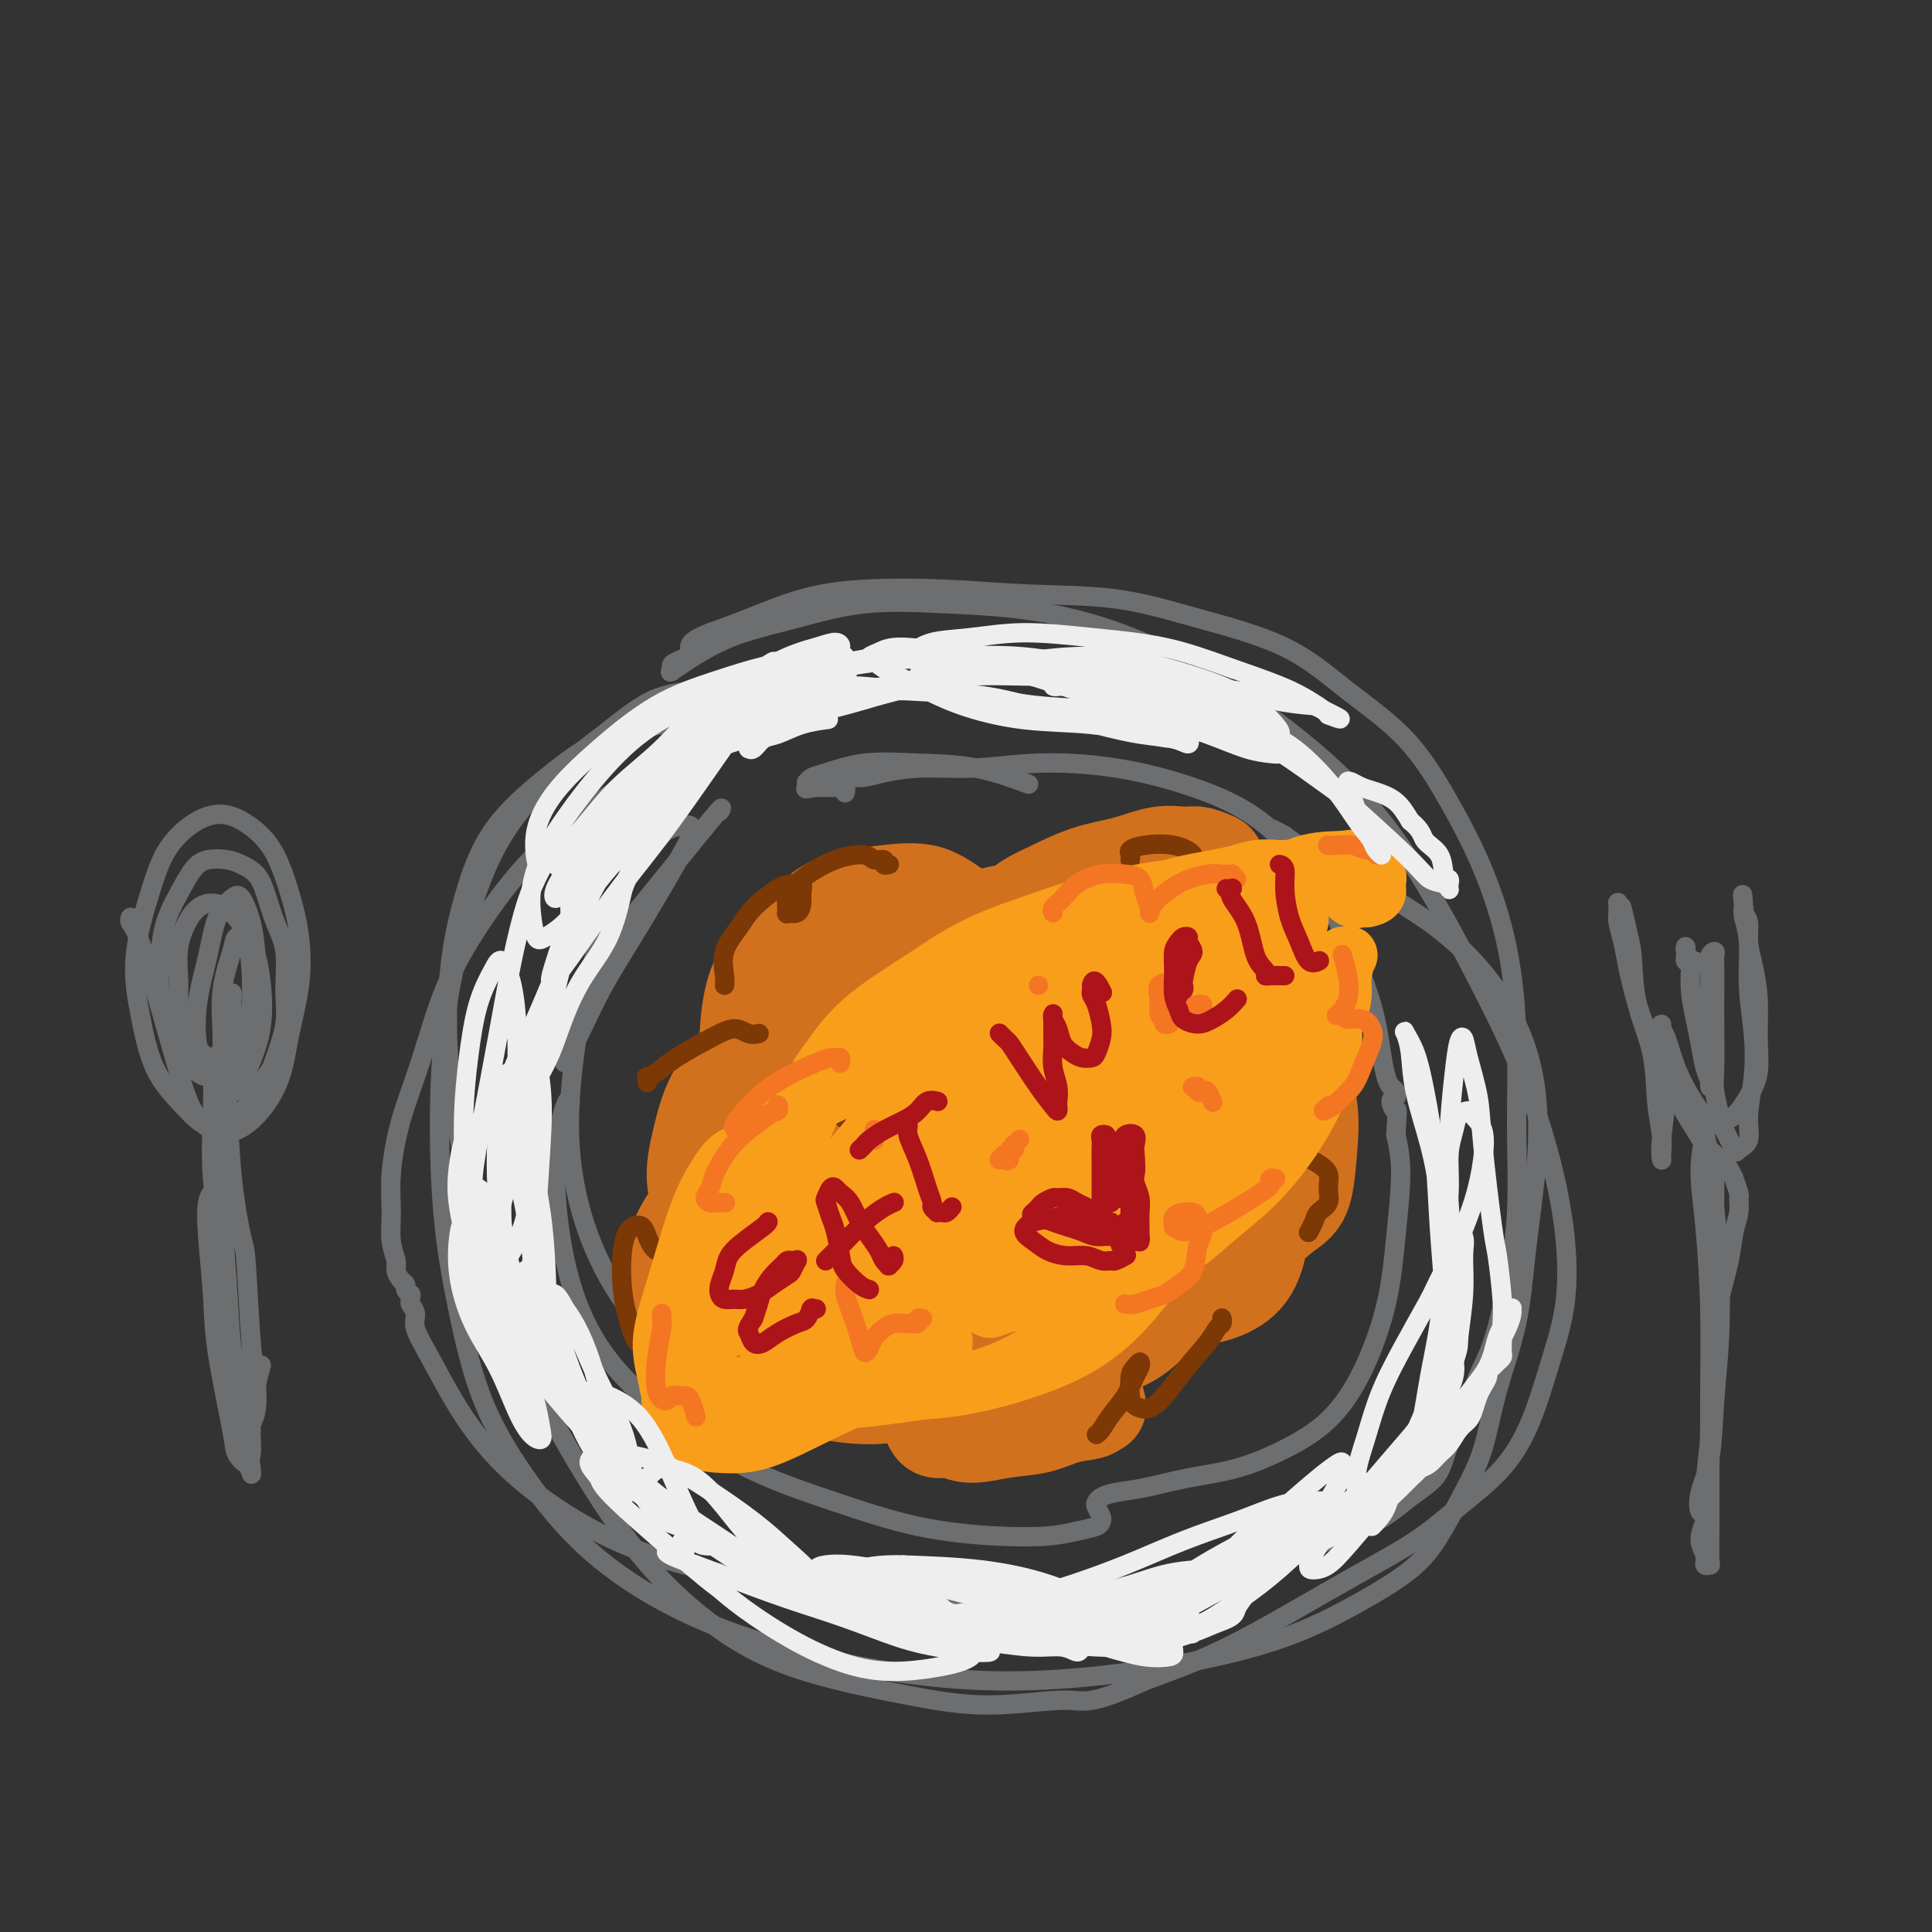 <svg viewBox='0 0 400 400' version='1.1' xmlns='http://www.w3.org/2000/svg' xmlns:xlink='http://www.w3.org/1999/xlink'><rect x="0" y="0" width="400" height="400" fill="#333333" stroke="none"/><g fill='none' stroke='rgb(109,110,112)' stroke-width='4' stroke-linecap='round' stroke-linejoin='round'><path d='M146,153c0.054,0.368 0.107,0.736 0,1c-0.107,0.264 -0.375,0.424 -2,1c-1.625,0.576 -4.608,1.567 -9,4c-4.392,2.433 -10.194,6.309 -15,10c-4.806,3.691 -8.618,7.196 -12,11c-3.382,3.804 -6.336,7.908 -9,12c-2.664,4.092 -5.039,8.172 -7,13c-1.961,4.828 -3.507,10.405 -5,15c-1.493,4.595 -2.932,8.208 -4,12c-1.068,3.792 -1.765,7.764 -2,11c-0.235,3.236 -0.008,5.735 0,8c0.008,2.265 -0.204,4.295 0,6c0.204,1.705 0.824,3.087 1,4c0.176,0.913 -0.093,1.359 0,2c0.093,0.641 0.547,1.477 1,2c0.453,0.523 0.906,0.732 1,1c0.094,0.268 -0.172,0.596 0,1c0.172,0.404 0.783,0.884 1,1c0.217,0.116 0.042,-0.134 0,0c-0.042,0.134 0.049,0.650 0,1c-0.049,0.350 -0.238,0.532 0,1c0.238,0.468 0.904,1.222 1,2c0.096,0.778 -0.378,1.578 0,3c0.378,1.422 1.608,3.464 3,6c1.392,2.536 2.945,5.567 5,9c2.055,3.433 4.611,7.268 8,11c3.389,3.732 7.610,7.362 13,11c5.390,3.638 11.950,7.284 20,10c8.050,2.716 17.590,4.500 27,6c9.410,1.500 18.688,2.714 28,3c9.312,0.286 18.656,-0.357 28,-1'/><path d='M218,330c9.092,-0.721 17.824,-2.023 25,-3c7.176,-0.977 12.798,-1.629 18,-3c5.202,-1.371 9.985,-3.462 14,-5c4.015,-1.538 7.261,-2.522 10,-4c2.739,-1.478 4.972,-3.448 7,-5c2.028,-1.552 3.852,-2.684 5,-4c1.148,-1.316 1.620,-2.815 2,-4c0.380,-1.185 0.667,-2.055 1,-3c0.333,-0.945 0.711,-1.966 1,-3c0.289,-1.034 0.489,-2.083 1,-3c0.511,-0.917 1.332,-1.703 2,-3c0.668,-1.297 1.184,-3.107 2,-5c0.816,-1.893 1.933,-3.870 3,-7c1.067,-3.130 2.086,-7.414 3,-12c0.914,-4.586 1.724,-9.473 2,-15c0.276,-5.527 0.019,-11.694 0,-18c-0.019,-6.306 0.199,-12.753 0,-19c-0.199,-6.247 -0.814,-12.295 -2,-18c-1.186,-5.705 -2.943,-11.067 -5,-16c-2.057,-4.933 -4.412,-9.438 -7,-14c-2.588,-4.562 -5.407,-9.180 -9,-13c-3.593,-3.820 -7.959,-6.840 -12,-10c-4.041,-3.160 -7.759,-6.458 -13,-9c-5.241,-2.542 -12.007,-4.328 -18,-6c-5.993,-1.672 -11.214,-3.228 -17,-4c-5.786,-0.772 -12.138,-0.758 -18,-1c-5.862,-0.242 -11.234,-0.739 -17,-1c-5.766,-0.261 -11.927,-0.287 -17,0c-5.073,0.287 -9.058,0.885 -13,2c-3.942,1.115 -7.841,2.747 -11,4c-3.159,1.253 -5.580,2.126 -8,3'/><path d='M147,131c-5.690,2.189 -3.917,3.160 -4,4c-0.083,0.840 -2.024,1.547 -3,2c-0.976,0.453 -0.986,0.652 -1,1c-0.014,0.348 -0.032,0.845 0,1c0.032,0.155 0.114,-0.030 0,0c-0.114,0.030 -0.424,0.277 0,0c0.424,-0.277 1.582,-1.076 3,-2c1.418,-0.924 3.096,-1.971 5,-3c1.904,-1.029 4.035,-2.038 7,-3c2.965,-0.962 6.764,-1.877 11,-3c4.236,-1.123 8.909,-2.455 14,-3c5.091,-0.545 10.600,-0.304 17,0c6.400,0.304 13.691,0.672 21,2c7.309,1.328 14.636,3.616 22,7c7.364,3.384 14.765,7.863 22,13c7.235,5.137 14.305,10.933 20,17c5.695,6.067 10.016,12.405 14,19c3.984,6.595 7.630,13.445 11,20c3.370,6.555 6.464,12.814 9,19c2.536,6.186 4.515,12.300 6,18c1.485,5.700 2.477,10.987 3,16c0.523,5.013 0.575,9.753 0,14c-0.575,4.247 -1.779,8.003 -3,12c-1.221,3.997 -2.459,8.236 -4,12c-1.541,3.764 -3.385,7.053 -6,10c-2.615,2.947 -6.002,5.554 -9,8c-2.998,2.446 -5.607,4.733 -9,7c-3.393,2.267 -7.569,4.515 -12,7c-4.431,2.485 -9.116,5.208 -14,8c-4.884,2.792 -9.967,5.655 -15,8c-5.033,2.345 -10.017,4.173 -15,6'/><path d='M237,348c-11.530,5.312 -12.354,4.090 -16,4c-3.646,-0.090 -10.115,0.950 -16,1c-5.885,0.050 -11.188,-0.891 -17,-2c-5.812,-1.109 -12.135,-2.386 -18,-4c-5.865,-1.614 -11.274,-3.563 -17,-7c-5.726,-3.437 -11.771,-8.361 -17,-14c-5.229,-5.639 -9.643,-11.993 -14,-19c-4.357,-7.007 -8.658,-14.667 -12,-22c-3.342,-7.333 -5.725,-14.338 -8,-22c-2.275,-7.662 -4.442,-15.980 -6,-23c-1.558,-7.020 -2.509,-12.741 -3,-19c-0.491,-6.259 -0.524,-13.056 0,-19c0.524,-5.944 1.605,-11.034 3,-16c1.395,-4.966 3.105,-9.807 6,-14c2.895,-4.193 6.974,-7.737 11,-11c4.026,-3.263 7.999,-6.243 12,-8c4.001,-1.757 8.032,-2.289 12,-3c3.968,-0.711 7.874,-1.602 11,-2c3.126,-0.398 5.473,-0.304 7,0c1.527,0.304 2.234,0.818 3,1c0.766,0.182 1.592,0.031 2,0c0.408,-0.031 0.399,0.058 0,0c-0.399,-0.058 -1.187,-0.262 -2,-1c-0.813,-0.738 -1.651,-2.010 -3,-3c-1.349,-0.990 -3.209,-1.699 -5,-2c-1.791,-0.301 -3.513,-0.193 -6,0c-2.487,0.193 -5.738,0.472 -9,2c-3.262,1.528 -6.534,4.307 -10,7c-3.466,2.693 -7.125,5.302 -11,9c-3.875,3.698 -7.964,8.485 -11,14c-3.036,5.515 -5.018,11.757 -7,18'/><path d='M96,193c-1.921,6.304 -3.224,13.064 -4,20c-0.776,6.936 -1.024,14.049 -1,21c0.024,6.951 0.321,13.740 1,20c0.679,6.260 1.739,11.992 3,18c1.261,6.008 2.723,12.293 5,18c2.277,5.707 5.368,10.834 9,16c3.632,5.166 7.805,10.369 13,15c5.195,4.631 11.412,8.689 18,12c6.588,3.311 13.547,5.874 21,8c7.453,2.126 15.400,3.814 23,5c7.600,1.186 14.853,1.870 22,2c7.147,0.130 14.189,-0.294 21,-1c6.811,-0.706 13.391,-1.693 20,-3c6.609,-1.307 13.247,-2.934 19,-5c5.753,-2.066 10.623,-4.571 15,-7c4.377,-2.429 8.263,-4.783 11,-7c2.737,-2.217 4.327,-4.298 6,-7c1.673,-2.702 3.431,-6.023 5,-9c1.569,-2.977 2.949,-5.608 4,-9c1.051,-3.392 1.773,-7.545 3,-12c1.227,-4.455 2.961,-9.211 4,-14c1.039,-4.789 1.384,-9.611 2,-15c0.616,-5.389 1.503,-11.346 2,-17c0.497,-5.654 0.605,-11.007 0,-16c-0.605,-4.993 -1.924,-9.627 -4,-14c-2.076,-4.373 -4.909,-8.484 -8,-12c-3.091,-3.516 -6.442,-6.437 -10,-9c-3.558,-2.563 -7.325,-4.770 -11,-7c-3.675,-2.230 -7.259,-4.485 -10,-6c-2.741,-1.515 -4.640,-2.290 -6,-3c-1.360,-0.710 -2.180,-1.355 -3,-2'/><path d='M266,173c-4.929,-2.786 -2.250,-0.750 -1,0c1.250,0.750 1.071,0.214 1,0c-0.071,-0.214 -0.036,-0.107 0,0'/><path d='M149,168c0.496,-0.807 0.992,-1.614 -2,2c-2.992,3.614 -9.471,11.648 -13,16c-3.529,4.352 -4.109,5.023 -6,8c-1.891,2.977 -5.094,8.259 -7,12c-1.906,3.741 -2.516,5.942 -3,8c-0.484,2.058 -0.841,3.973 -1,5c-0.159,1.027 -0.120,1.168 0,1c0.120,-0.168 0.321,-0.643 1,-2c0.679,-1.357 1.838,-3.594 3,-6c1.162,-2.406 2.329,-4.980 4,-8c1.671,-3.020 3.847,-6.487 6,-10c2.153,-3.513 4.285,-7.071 6,-10c1.715,-2.929 3.015,-5.228 4,-7c0.985,-1.772 1.657,-3.016 2,-4c0.343,-0.984 0.358,-1.706 0,-2c-0.358,-0.294 -1.088,-0.159 -2,0c-0.912,0.159 -2.004,0.341 -3,1c-0.996,0.659 -1.895,1.794 -3,3c-1.105,1.206 -2.418,2.483 -4,5c-1.582,2.517 -3.435,6.272 -5,10c-1.565,3.728 -2.843,7.428 -4,12c-1.157,4.572 -2.192,10.018 -3,16c-0.808,5.982 -1.387,12.502 -1,19c0.387,6.498 1.741,12.974 4,19c2.259,6.026 5.423,11.601 9,16c3.577,4.399 7.567,7.622 11,10c3.433,2.378 6.309,3.909 9,5c2.691,1.091 5.197,1.740 7,2c1.803,0.260 2.901,0.130 4,0'/><path d='M162,289c2.033,0.310 1.617,0.084 2,0c0.383,-0.084 1.567,-0.026 2,0c0.433,0.026 0.116,0.020 0,0c-0.116,-0.020 -0.031,-0.054 0,0c0.031,0.054 0.009,0.196 0,0c-0.009,-0.196 -0.004,-0.731 0,-1c0.004,-0.269 0.009,-0.272 0,0c-0.009,0.272 -0.030,0.819 0,1c0.030,0.181 0.111,-0.003 0,0c-0.111,0.003 -0.415,0.193 0,0c0.415,-0.193 1.547,-0.769 2,-1c0.453,-0.231 0.226,-0.115 0,0'/><path d='M118,228c0.045,0.118 0.091,0.236 0,0c-0.091,-0.236 -0.318,-0.825 -1,1c-0.682,1.825 -1.820,6.064 -2,12c-0.180,5.936 0.597,13.570 2,20c1.403,6.430 3.431,11.657 6,16c2.569,4.343 5.680,7.804 9,11c3.320,3.196 6.848,6.128 11,9c4.152,2.872 8.927,5.684 14,8c5.073,2.316 10.442,4.134 16,6c5.558,1.866 11.303,3.779 17,5c5.697,1.221 11.344,1.750 16,2c4.656,0.250 8.320,0.223 11,0c2.680,-0.223 4.375,-0.641 6,-1c1.625,-0.359 3.181,-0.660 4,-1c0.819,-0.340 0.901,-0.721 1,-1c0.099,-0.279 0.216,-0.456 0,-1c-0.216,-0.544 -0.764,-1.454 -1,-2c-0.236,-0.546 -0.160,-0.727 0,-1c0.160,-0.273 0.405,-0.638 1,-1c0.595,-0.362 1.541,-0.721 3,-1c1.459,-0.279 3.431,-0.479 6,-1c2.569,-0.521 5.736,-1.364 9,-2c3.264,-0.636 6.625,-1.066 10,-2c3.375,-0.934 6.763,-2.371 10,-4c3.237,-1.629 6.322,-3.448 9,-6c2.678,-2.552 4.950,-5.836 7,-10c2.050,-4.164 3.879,-9.209 5,-14c1.121,-4.791 1.532,-9.328 2,-14c0.468,-4.672 0.991,-9.478 1,-13c0.009,-3.522 -0.495,-5.761 -1,-8'/><path d='M289,235c0.387,-6.443 0.353,-5.050 0,-5c-0.353,0.050 -1.026,-1.243 -1,-2c0.026,-0.757 0.750,-0.978 1,-1c0.250,-0.022 0.026,0.154 0,0c-0.026,-0.154 0.147,-0.639 0,-1c-0.147,-0.361 -0.614,-0.597 -1,-1c-0.386,-0.403 -0.692,-0.972 -1,-2c-0.308,-1.028 -0.617,-2.513 -1,-5c-0.383,-2.487 -0.839,-5.974 -2,-10c-1.161,-4.026 -3.026,-8.591 -5,-13c-1.974,-4.409 -4.056,-8.661 -7,-13c-2.944,-4.339 -6.751,-8.766 -11,-12c-4.249,-3.234 -8.941,-5.274 -14,-7c-5.059,-1.726 -10.484,-3.139 -16,-4c-5.516,-0.861 -11.122,-1.169 -16,-1c-4.878,0.169 -9.027,0.814 -13,1c-3.973,0.186 -7.768,-0.087 -11,0c-3.232,0.087 -5.899,0.535 -8,1c-2.101,0.465 -3.635,0.949 -5,1c-1.365,0.051 -2.561,-0.330 -3,0c-0.439,0.330 -0.121,1.370 0,2c0.121,0.630 0.043,0.848 0,1c-0.043,0.152 -0.053,0.237 0,0c0.053,-0.237 0.169,-0.796 0,-1c-0.169,-0.204 -0.624,-0.055 -1,0c-0.376,0.055 -0.674,0.015 -1,0c-0.326,-0.015 -0.678,-0.004 -1,0c-0.322,0.004 -0.612,0.001 -1,0c-0.388,-0.001 -0.874,-0.000 -1,0c-0.126,0.000 0.107,0.000 0,0c-0.107,-0.000 -0.553,-0.000 -1,0'/><path d='M169,163c-3.646,0.623 -1.762,0.182 -1,0c0.762,-0.182 0.403,-0.105 0,0c-0.403,0.105 -0.849,0.237 -1,0c-0.151,-0.237 -0.009,-0.841 0,-1c0.009,-0.159 -0.117,0.129 0,0c0.117,-0.129 0.476,-0.675 1,-1c0.524,-0.325 1.214,-0.430 3,-1c1.786,-0.570 4.669,-1.606 8,-2c3.331,-0.394 7.109,-0.147 11,0c3.891,0.147 7.894,0.193 12,1c4.106,0.807 8.316,2.373 10,3c1.684,0.627 0.842,0.313 0,0'/></g>
<g fill='none' stroke='rgb(210,113,29)' stroke-width='20' stroke-linecap='round' stroke-linejoin='round'><path d='M215,188c0.038,-0.079 0.075,-0.157 0,0c-0.075,0.157 -0.264,0.551 -1,1c-0.736,0.449 -2.019,0.953 -3,2c-0.981,1.047 -1.661,2.636 -3,5c-1.339,2.364 -3.338,5.503 -4,8c-0.662,2.497 0.011,4.352 1,5c0.989,0.648 2.293,0.090 4,-1c1.707,-1.090 3.819,-2.712 6,-5c2.181,-2.288 4.433,-5.243 7,-8c2.567,-2.757 5.448,-5.315 8,-8c2.552,-2.685 4.774,-5.497 6,-7c1.226,-1.503 1.457,-1.697 2,-2c0.543,-0.303 1.398,-0.716 2,0c0.602,0.716 0.949,2.561 1,4c0.051,1.439 -0.195,2.472 0,4c0.195,1.528 0.832,3.550 1,5c0.168,1.450 -0.131,2.327 0,3c0.131,0.673 0.694,1.142 1,1c0.306,-0.142 0.355,-0.896 1,-2c0.645,-1.104 1.884,-2.558 3,-4c1.116,-1.442 2.108,-2.874 3,-4c0.892,-1.126 1.685,-1.947 2,-3c0.315,-1.053 0.152,-2.336 0,-3c-0.152,-0.664 -0.292,-0.707 -1,-1c-0.708,-0.293 -1.985,-0.834 -3,-1c-1.015,-0.166 -1.769,0.044 -3,0c-1.231,-0.044 -2.938,-0.342 -5,0c-2.062,0.342 -4.478,1.323 -7,2c-2.522,0.677 -5.149,1.051 -8,2c-2.851,0.949 -5.925,2.475 -9,4'/><path d='M216,185c-5.013,2.222 -5.544,3.776 -7,6c-1.456,2.224 -3.835,5.117 -5,8c-1.165,2.883 -1.115,5.757 -1,8c0.115,2.243 0.295,3.855 1,5c0.705,1.145 1.934,1.823 3,2c1.066,0.177 1.969,-0.147 3,-1c1.031,-0.853 2.192,-2.236 3,-4c0.808,-1.764 1.264,-3.910 2,-6c0.736,-2.090 1.751,-4.125 2,-6c0.249,-1.875 -0.270,-3.590 -1,-5c-0.730,-1.410 -1.672,-2.514 -3,-3c-1.328,-0.486 -3.044,-0.353 -5,0c-1.956,0.353 -4.153,0.925 -6,2c-1.847,1.075 -3.345,2.653 -5,5c-1.655,2.347 -3.469,5.465 -5,8c-1.531,2.535 -2.780,4.489 -3,7c-0.220,2.511 0.589,5.579 1,7c0.411,1.421 0.426,1.195 1,1c0.574,-0.195 1.709,-0.360 3,-1c1.291,-0.640 2.738,-1.754 4,-3c1.262,-1.246 2.340,-2.622 3,-4c0.660,-1.378 0.903,-2.756 1,-4c0.097,-1.244 0.050,-2.353 -1,-3c-1.050,-0.647 -3.103,-0.830 -5,-1c-1.897,-0.170 -3.639,-0.326 -6,0c-2.361,0.326 -5.339,1.133 -8,2c-2.661,0.867 -5.003,1.793 -7,3c-1.997,1.207 -3.649,2.695 -5,4c-1.351,1.305 -2.402,2.428 -3,4c-0.598,1.572 -0.742,3.592 0,5c0.742,1.408 2.371,2.204 4,3'/><path d='M171,224c1.479,1.250 3.176,0.376 5,0c1.824,-0.376 3.777,-0.252 6,-1c2.223,-0.748 4.718,-2.368 7,-4c2.282,-1.632 4.352,-3.277 6,-5c1.648,-1.723 2.875,-3.523 4,-5c1.125,-1.477 2.147,-2.630 3,-4c0.853,-1.370 1.537,-2.957 2,-4c0.463,-1.043 0.704,-1.542 1,-2c0.296,-0.458 0.646,-0.876 1,-1c0.354,-0.124 0.711,0.045 1,0c0.289,-0.045 0.511,-0.305 1,0c0.489,0.305 1.246,1.175 2,2c0.754,0.825 1.505,1.607 2,2c0.495,0.393 0.734,0.399 1,1c0.266,0.601 0.560,1.798 1,2c0.440,0.202 1.026,-0.592 1,-1c-0.026,-0.408 -0.665,-0.432 -1,-1c-0.335,-0.568 -0.365,-1.680 -1,-3c-0.635,-1.320 -1.876,-2.848 -3,-4c-1.124,-1.152 -2.130,-1.926 -4,-3c-1.870,-1.074 -4.604,-2.446 -7,-4c-2.396,-1.554 -4.453,-3.290 -7,-4c-2.547,-0.710 -5.584,-0.394 -9,0c-3.416,0.394 -7.212,0.866 -10,2c-2.788,1.134 -4.569,2.930 -6,5c-1.431,2.070 -2.512,4.416 -3,7c-0.488,2.584 -0.382,5.408 0,8c0.382,2.592 1.041,4.953 2,7c0.959,2.047 2.220,3.782 4,5c1.780,1.218 4.080,1.919 6,2c1.920,0.081 3.460,-0.460 5,-1'/><path d='M181,220c2.448,-0.253 3.069,-1.384 4,-3c0.931,-1.616 2.172,-3.717 3,-6c0.828,-2.283 1.241,-4.746 1,-7c-0.241,-2.254 -1.137,-4.297 -2,-6c-0.863,-1.703 -1.692,-3.067 -3,-4c-1.308,-0.933 -3.096,-1.436 -5,-2c-1.904,-0.564 -3.925,-1.189 -6,-1c-2.075,0.189 -4.203,1.194 -6,2c-1.797,0.806 -3.262,1.415 -5,3c-1.738,1.585 -3.750,4.147 -5,7c-1.250,2.853 -1.739,5.998 -2,9c-0.261,3.002 -0.295,5.861 0,9c0.295,3.139 0.918,6.560 2,9c1.082,2.440 2.623,3.901 4,5c1.377,1.099 2.591,1.835 4,2c1.409,0.165 3.014,-0.241 4,-1c0.986,-0.759 1.354,-1.872 2,-3c0.646,-1.128 1.572,-2.273 2,-4c0.428,-1.727 0.360,-4.036 0,-6c-0.360,-1.964 -1.013,-3.583 -2,-5c-0.987,-1.417 -2.309,-2.634 -4,-3c-1.691,-0.366 -3.752,0.117 -6,1c-2.248,0.883 -4.685,2.166 -7,4c-2.315,1.834 -4.510,4.218 -6,7c-1.490,2.782 -2.276,5.961 -3,9c-0.724,3.039 -1.385,5.936 -1,9c0.385,3.064 1.816,6.293 3,9c1.184,2.707 2.122,4.890 4,7c1.878,2.110 4.698,4.145 7,5c2.302,0.855 4.086,0.530 6,0c1.914,-0.530 3.957,-1.265 6,-2'/><path d='M170,264c2.875,-0.931 4.063,-2.257 5,-4c0.937,-1.743 1.624,-3.901 2,-6c0.376,-2.099 0.440,-4.139 0,-6c-0.440,-1.861 -1.386,-3.543 -3,-5c-1.614,-1.457 -3.898,-2.690 -6,-3c-2.102,-0.310 -4.022,0.301 -6,1c-1.978,0.699 -4.015,1.484 -6,3c-1.985,1.516 -3.918,3.763 -5,6c-1.082,2.237 -1.311,4.466 -1,7c0.311,2.534 1.164,5.374 2,8c0.836,2.626 1.655,5.039 3,7c1.345,1.961 3.215,3.472 5,5c1.785,1.528 3.486,3.075 5,4c1.514,0.925 2.843,1.229 4,1c1.157,-0.229 2.144,-0.992 3,-2c0.856,-1.008 1.582,-2.261 2,-4c0.418,-1.739 0.528,-3.966 0,-6c-0.528,-2.034 -1.693,-3.877 -3,-6c-1.307,-2.123 -2.754,-4.526 -4,-7c-1.246,-2.474 -2.290,-5.021 -4,-7c-1.710,-1.979 -4.087,-3.392 -6,-4c-1.913,-0.608 -3.361,-0.411 -5,0c-1.639,0.411 -3.468,1.038 -5,2c-1.532,0.962 -2.768,2.260 -4,4c-1.232,1.740 -2.460,3.923 -3,6c-0.540,2.077 -0.393,4.046 0,6c0.393,1.954 1.031,3.891 2,6c0.969,2.109 2.270,4.390 4,6c1.730,1.610 3.889,2.549 6,3c2.111,0.451 4.175,0.415 6,0c1.825,-0.415 3.413,-1.207 5,-2'/><path d='M163,277c2.300,-1.321 2.549,-3.623 3,-6c0.451,-2.377 1.104,-4.829 1,-7c-0.104,-2.171 -0.965,-4.061 -2,-6c-1.035,-1.939 -2.243,-3.928 -4,-5c-1.757,-1.072 -4.061,-1.227 -6,-1c-1.939,0.227 -3.513,0.836 -5,2c-1.487,1.164 -2.888,2.885 -4,5c-1.112,2.115 -1.936,4.626 -2,7c-0.064,2.374 0.633,4.613 2,7c1.367,2.387 3.406,4.923 6,7c2.594,2.077 5.743,3.694 9,5c3.257,1.306 6.621,2.299 10,3c3.379,0.701 6.773,1.110 10,1c3.227,-0.110 6.286,-0.737 9,-2c2.714,-1.263 5.082,-3.160 7,-5c1.918,-1.840 3.386,-3.623 4,-6c0.614,-2.377 0.376,-5.347 0,-8c-0.376,-2.653 -0.889,-4.988 -2,-7c-1.111,-2.012 -2.820,-3.702 -5,-5c-2.180,-1.298 -4.833,-2.204 -7,-2c-2.167,0.204 -3.850,1.517 -5,3c-1.150,1.483 -1.767,3.137 -2,5c-0.233,1.863 -0.082,3.936 1,6c1.082,2.064 3.096,4.120 5,6c1.904,1.880 3.699,3.583 6,5c2.301,1.417 5.109,2.546 8,3c2.891,0.454 5.866,0.232 9,0c3.134,-0.232 6.428,-0.475 9,-2c2.572,-1.525 4.423,-4.334 6,-7c1.577,-2.666 2.879,-5.190 3,-8c0.121,-2.810 -0.940,-5.905 -2,-9'/><path d='M225,256c-0.879,-2.941 -2.075,-5.793 -4,-8c-1.925,-2.207 -4.578,-3.770 -7,-5c-2.422,-1.230 -4.612,-2.127 -7,-2c-2.388,0.127 -4.974,1.279 -7,3c-2.026,1.721 -3.491,4.010 -4,7c-0.509,2.990 -0.060,6.680 1,10c1.060,3.320 2.731,6.270 5,9c2.269,2.730 5.135,5.242 8,7c2.865,1.758 5.729,2.764 9,3c3.271,0.236 6.947,-0.297 10,-1c3.053,-0.703 5.481,-1.575 9,-5c3.519,-3.425 8.128,-9.401 10,-12c1.872,-2.599 1.008,-1.821 1,-4c-0.008,-2.179 0.841,-7.317 1,-11c0.159,-3.683 -0.370,-5.913 -2,-8c-1.630,-2.087 -4.359,-4.031 -7,-5c-2.641,-0.969 -5.194,-0.962 -8,0c-2.806,0.962 -5.865,2.878 -8,5c-2.135,2.122 -3.347,4.449 -4,7c-0.653,2.551 -0.748,5.325 0,8c0.748,2.675 2.338,5.250 4,7c1.662,1.750 3.398,2.675 6,3c2.602,0.325 6.072,0.048 9,-1c2.928,-1.048 5.314,-2.869 8,-5c2.686,-2.131 5.673,-4.573 8,-8c2.327,-3.427 3.994,-7.837 5,-12c1.006,-4.163 1.350,-8.077 1,-12c-0.350,-3.923 -1.393,-7.856 -3,-11c-1.607,-3.144 -3.779,-5.500 -6,-7c-2.221,-1.500 -4.492,-2.143 -7,-2c-2.508,0.143 -5.254,1.071 -8,2'/><path d='M238,208c-3.283,0.975 -3.992,3.414 -5,6c-1.008,2.586 -2.316,5.320 -3,8c-0.684,2.680 -0.743,5.306 0,8c0.743,2.694 2.289,5.456 4,7c1.711,1.544 3.587,1.872 6,2c2.413,0.128 5.363,0.058 8,-1c2.637,-1.058 4.959,-3.104 7,-5c2.041,-1.896 3.799,-3.643 5,-6c1.201,-2.357 1.844,-5.324 2,-8c0.156,-2.676 -0.174,-5.060 -1,-8c-0.826,-2.940 -2.147,-6.435 -4,-9c-1.853,-2.565 -4.239,-4.198 -7,-5c-2.761,-0.802 -5.896,-0.771 -9,0c-3.104,0.771 -6.178,2.282 -9,5c-2.822,2.718 -5.392,6.643 -7,10c-1.608,3.357 -2.256,6.145 -2,9c0.256,2.855 1.414,5.777 3,8c1.586,2.223 3.598,3.747 6,4c2.402,0.253 5.193,-0.766 8,-2c2.807,-1.234 5.629,-2.683 8,-5c2.371,-2.317 4.290,-5.502 6,-8c1.710,-2.498 3.210,-4.307 4,-6c0.790,-1.693 0.869,-3.268 1,-4c0.131,-0.732 0.314,-0.620 0,0c-0.314,0.620 -1.125,1.747 -2,4c-0.875,2.253 -1.816,5.633 -3,9c-1.184,3.367 -2.613,6.720 -4,10c-1.387,3.280 -2.733,6.487 -4,9c-1.267,2.513 -2.457,4.330 -4,6c-1.543,1.670 -3.441,3.191 -5,4c-1.559,0.809 -2.780,0.904 -4,1'/><path d='M233,251c-3.039,1.459 -4.138,-0.392 -5,-2c-0.862,-1.608 -1.488,-2.972 -2,-5c-0.512,-2.028 -0.910,-4.719 -1,-7c-0.090,-2.281 0.130,-4.153 1,-8c0.870,-3.847 2.392,-9.671 3,-12c0.608,-2.329 0.304,-1.165 0,0'/><path d='M201,224c0.004,0.190 0.009,0.380 0,0c-0.009,-0.380 -0.031,-1.329 -1,2c-0.969,3.329 -2.883,10.936 -4,15c-1.117,4.064 -1.436,4.585 -1,6c0.436,1.415 1.628,3.724 3,5c1.372,1.276 2.925,1.520 5,1c2.075,-0.520 4.671,-1.802 7,-3c2.329,-1.198 4.391,-2.311 7,-5c2.609,-2.689 5.765,-6.952 7,-9c1.235,-2.048 0.550,-1.880 0,-3c-0.550,-1.120 -0.965,-3.526 -2,-5c-1.035,-1.474 -2.690,-2.015 -5,-2c-2.310,0.015 -5.274,0.584 -8,2c-2.726,1.416 -5.213,3.677 -7,6c-1.787,2.323 -2.873,4.706 -4,7c-1.127,2.294 -2.295,4.498 -2,7c0.295,2.502 2.053,5.301 4,7c1.947,1.699 4.085,2.298 7,3c2.915,0.702 6.609,1.508 10,1c3.391,-0.508 6.481,-2.330 9,-4c2.519,-1.670 4.467,-3.189 6,-5c1.533,-1.811 2.650,-3.914 3,-6c0.350,-2.086 -0.066,-4.155 -1,-6c-0.934,-1.845 -2.384,-3.466 -4,-5c-1.616,-1.534 -3.396,-2.983 -6,-4c-2.604,-1.017 -6.032,-1.604 -9,-2c-2.968,-0.396 -5.476,-0.601 -8,0c-2.524,0.601 -5.064,2.008 -7,4c-1.936,1.992 -3.267,4.569 -4,7c-0.733,2.431 -0.866,4.715 -1,7'/><path d='M195,245c-0.549,3.431 0.577,5.009 2,7c1.423,1.991 3.142,4.393 5,6c1.858,1.607 3.856,2.417 6,3c2.144,0.583 4.434,0.940 7,1c2.566,0.060 5.407,-0.175 8,-1c2.593,-0.825 4.938,-2.239 7,-4c2.062,-1.761 3.841,-3.869 5,-6c1.159,-2.131 1.699,-4.286 2,-6c0.301,-1.714 0.361,-2.986 0,-4c-0.361,-1.014 -1.145,-1.771 -2,-2c-0.855,-0.229 -1.780,0.070 -3,1c-1.220,0.930 -2.734,2.492 -4,4c-1.266,1.508 -2.283,2.961 -3,5c-0.717,2.039 -1.135,4.662 -1,7c0.135,2.338 0.824,4.390 2,6c1.176,1.610 2.839,2.778 5,4c2.161,1.222 4.820,2.499 7,3c2.180,0.501 3.881,0.225 6,0c2.119,-0.225 4.657,-0.398 7,-1c2.343,-0.602 4.489,-1.631 6,-3c1.511,-1.369 2.385,-3.078 3,-5c0.615,-1.922 0.972,-4.056 1,-6c0.028,-1.944 -0.272,-3.699 -1,-5c-0.728,-1.301 -1.885,-2.149 -3,-2c-1.115,0.149 -2.189,1.295 -3,2c-0.811,0.705 -1.359,0.969 -2,2c-0.641,1.031 -1.376,2.829 -1,4c0.376,1.171 1.864,1.716 3,2c1.136,0.284 1.921,0.307 3,0c1.079,-0.307 2.451,-0.945 4,-2c1.549,-1.055 3.274,-2.528 5,-4'/><path d='M266,251c2.711,-1.690 3.488,-2.913 4,-5c0.512,-2.087 0.760,-5.036 1,-8c0.240,-2.964 0.474,-5.941 0,-9c-0.474,-3.059 -1.654,-6.199 -3,-9c-1.346,-2.801 -2.856,-5.264 -5,-7c-2.144,-1.736 -4.921,-2.744 -7,-3c-2.079,-0.256 -3.460,0.239 -5,1c-1.540,0.761 -3.239,1.788 -4,3c-0.761,1.212 -0.583,2.608 0,4c0.583,1.392 1.570,2.780 3,4c1.430,1.220 3.302,2.273 5,3c1.698,0.727 3.223,1.127 5,1c1.777,-0.127 3.808,-0.781 5,-1c1.192,-0.219 1.545,-0.002 2,0c0.455,0.002 1.010,-0.210 1,0c-0.010,0.210 -0.586,0.843 -1,2c-0.414,1.157 -0.666,2.838 -2,5c-1.334,2.162 -3.750,4.806 -6,7c-2.250,2.194 -4.336,3.939 -7,6c-2.664,2.061 -5.907,4.437 -9,6c-3.093,1.563 -6.035,2.314 -9,3c-2.965,0.686 -5.951,1.306 -9,1c-3.049,-0.306 -6.160,-1.540 -9,-3c-2.840,-1.460 -5.410,-3.148 -8,-5c-2.590,-1.852 -5.200,-3.868 -7,-6c-1.800,-2.132 -2.789,-4.380 -4,-6c-1.211,-1.620 -2.642,-2.611 -4,-3c-1.358,-0.389 -2.642,-0.176 -4,1c-1.358,1.176 -2.789,3.317 -4,6c-1.211,2.683 -2.203,5.910 -3,9c-0.797,3.090 -1.398,6.045 -2,9'/><path d='M180,257c-1.089,4.099 -1.312,5.345 -1,7c0.312,1.655 1.159,3.718 2,5c0.841,1.282 1.677,1.781 3,1c1.323,-0.781 3.135,-2.844 5,-5c1.865,-2.156 3.785,-4.407 5,-7c1.215,-2.593 1.726,-5.529 2,-8c0.274,-2.471 0.312,-4.476 0,-6c-0.312,-1.524 -0.975,-2.568 -2,-3c-1.025,-0.432 -2.412,-0.252 -4,1c-1.588,1.252 -3.376,3.577 -5,6c-1.624,2.423 -3.083,4.944 -4,8c-0.917,3.056 -1.292,6.646 -1,10c0.292,3.354 1.251,6.473 3,9c1.749,2.527 4.288,4.462 7,6c2.712,1.538 5.599,2.679 9,3c3.401,0.321 7.318,-0.179 11,-1c3.682,-0.821 7.131,-1.965 10,-3c2.869,-1.035 5.158,-1.963 7,-3c1.842,-1.037 3.239,-2.183 4,-3c0.761,-0.817 0.888,-1.303 1,-2c0.112,-0.697 0.210,-1.603 0,-2c-0.210,-0.397 -0.729,-0.284 -1,0c-0.271,0.284 -0.293,0.740 -1,1c-0.707,0.260 -2.099,0.324 -3,1c-0.901,0.676 -1.311,1.962 -2,3c-0.689,1.038 -1.656,1.826 -2,3c-0.344,1.174 -0.065,2.735 0,4c0.065,1.265 -0.086,2.236 0,3c0.086,0.764 0.408,1.321 1,2c0.592,0.679 1.455,1.480 2,2c0.545,0.520 0.773,0.760 1,1'/><path d='M227,290c0.618,2.031 0.163,1.107 0,1c-0.163,-0.107 -0.035,0.603 -1,1c-0.965,0.397 -3.024,0.481 -5,1c-1.976,0.519 -3.871,1.475 -6,2c-2.129,0.525 -4.493,0.620 -7,1c-2.507,0.380 -5.156,1.044 -7,1c-1.844,-0.044 -2.884,-0.796 -4,-1c-1.116,-0.204 -2.308,0.142 -3,0c-0.692,-0.142 -0.885,-0.771 -1,-1c-0.115,-0.229 -0.153,-0.058 0,0c0.153,0.058 0.497,0.002 1,0c0.503,-0.002 1.166,0.051 2,0c0.834,-0.051 1.840,-0.206 3,0c1.160,0.206 2.474,0.773 3,1c0.526,0.227 0.263,0.113 0,0'/></g>
<g fill='none' stroke='rgb(124,56,5)' stroke-width='4' stroke-linecap='round' stroke-linejoin='round'><path d='M184,179c-0.034,0.009 -0.068,0.017 0,0c0.068,-0.017 0.239,-0.061 0,0c-0.239,0.061 -0.890,0.227 -1,0c-0.110,-0.227 0.319,-0.848 0,-1c-0.319,-0.152 -1.385,0.164 -2,0c-0.615,-0.164 -0.777,-0.807 -2,-1c-1.223,-0.193 -3.506,0.063 -6,1c-2.494,0.937 -5.198,2.554 -7,4c-1.802,1.446 -2.703,2.721 -3,4c-0.297,1.279 0.011,2.561 0,3c-0.011,0.439 -0.341,0.033 0,0c0.341,-0.033 1.354,0.306 2,0c0.646,-0.306 0.927,-1.258 1,-2c0.073,-0.742 -0.060,-1.272 0,-2c0.060,-0.728 0.313,-1.652 0,-2c-0.313,-0.348 -1.191,-0.121 -2,0c-0.809,0.121 -1.548,0.137 -3,1c-1.452,0.863 -3.619,2.575 -5,4c-1.381,1.425 -1.978,2.564 -3,4c-1.022,1.436 -2.470,3.168 -3,5c-0.530,1.832 -0.143,3.762 0,5c0.143,1.238 0.041,1.782 0,2c-0.041,0.218 -0.020,0.109 0,0'/><path d='M234,178c-0.001,0.006 -0.002,0.013 0,0c0.002,-0.013 0.007,-0.045 0,0c-0.007,0.045 -0.025,0.168 0,0c0.025,-0.168 0.095,-0.628 0,-1c-0.095,-0.372 -0.354,-0.657 0,-1c0.354,-0.343 1.321,-0.744 3,-1c1.679,-0.256 4.071,-0.367 6,0c1.929,0.367 3.395,1.211 4,2c0.605,0.789 0.349,1.521 0,2c-0.349,0.479 -0.792,0.705 -1,1c-0.208,0.295 -0.180,0.660 0,1c0.180,0.340 0.511,0.655 1,1c0.489,0.345 1.137,0.719 2,1c0.863,0.281 1.943,0.467 3,1c1.057,0.533 2.092,1.413 3,2c0.908,0.587 1.688,0.882 2,1c0.312,0.118 0.156,0.059 0,0'/><path d='M268,222c0.448,-0.006 0.896,-0.013 1,0c0.104,0.013 -0.137,0.044 0,0c0.137,-0.044 0.651,-0.163 1,0c0.349,0.163 0.534,0.608 1,2c0.466,1.392 1.213,3.732 1,6c-0.213,2.268 -1.386,4.463 -2,6c-0.614,1.537 -0.671,2.414 -1,3c-0.329,0.586 -0.932,0.880 -1,1c-0.068,0.120 0.398,0.065 1,0c0.602,-0.065 1.340,-0.141 2,0c0.660,0.141 1.242,0.499 2,1c0.758,0.501 1.693,1.145 2,2c0.307,0.855 -0.012,1.921 0,3c0.012,1.079 0.357,2.170 0,3c-0.357,0.830 -1.415,1.398 -2,2c-0.585,0.602 -0.696,1.239 -1,2c-0.304,0.761 -0.801,1.646 -1,2c-0.199,0.354 -0.099,0.177 0,0'/><path d='M253,273c-0.022,-0.098 -0.044,-0.197 0,0c0.044,0.197 0.154,0.688 0,1c-0.154,0.312 -0.574,0.445 -1,1c-0.426,0.555 -0.860,1.532 -2,3c-1.140,1.468 -2.986,3.427 -5,6c-2.014,2.573 -4.197,5.759 -6,7c-1.803,1.241 -3.226,0.538 -4,0c-0.774,-0.538 -0.900,-0.912 -1,-2c-0.100,-1.088 -0.173,-2.890 0,-4c0.173,-1.110 0.591,-1.529 1,-2c0.409,-0.471 0.808,-0.993 1,-1c0.192,-0.007 0.178,0.502 0,1c-0.178,0.498 -0.521,0.985 -1,2c-0.479,1.015 -1.095,2.559 -2,4c-0.905,1.441 -2.099,2.778 -3,4c-0.901,1.222 -1.510,2.327 -2,3c-0.490,0.673 -0.863,0.912 -1,1c-0.137,0.088 -0.039,0.025 0,0c0.039,-0.025 0.020,-0.013 0,0'/><path d='M154,283c0.000,0.000 0.000,0.000 0,0c0.000,0.000 0.000,0.000 0,0c0.000,0.000 0.000,0.000 0,0c0.000,0.000 0.000,0.000 0,0c0.000,0.000 0.000,0.000 0,0c0.000,0.000 0.000,0.000 0,0'/><path d='M147,244c0.023,-0.032 0.047,-0.064 0,0c-0.047,0.064 -0.163,0.223 0,0c0.163,-0.223 0.605,-0.830 1,-1c0.395,-0.170 0.743,0.097 1,0c0.257,-0.097 0.422,-0.557 1,-1c0.578,-0.443 1.568,-0.868 3,-2c1.432,-1.132 3.304,-2.971 5,-4c1.696,-1.029 3.214,-1.247 4,-2c0.786,-0.753 0.839,-2.041 1,-3c0.161,-0.959 0.431,-1.589 1,-2c0.569,-0.411 1.438,-0.603 2,-1c0.562,-0.397 0.817,-0.999 1,-1c0.183,-0.001 0.295,0.599 1,1c0.705,0.401 2.003,0.602 3,1c0.997,0.398 1.691,0.992 3,2c1.309,1.008 3.231,2.431 4,3c0.769,0.569 0.384,0.285 0,0'/><path d='M189,266c0.373,0.416 0.747,0.831 1,1c0.253,0.169 0.386,0.090 1,0c0.614,-0.090 1.708,-0.193 3,0c1.292,0.193 2.780,0.682 4,1c1.220,0.318 2.171,0.464 3,1c0.829,0.536 1.535,1.461 2,2c0.465,0.539 0.688,0.693 1,1c0.312,0.307 0.712,0.768 1,1c0.288,0.232 0.464,0.236 1,0c0.536,-0.236 1.432,-0.713 2,-1c0.568,-0.287 0.807,-0.385 3,-2c2.193,-1.615 6.341,-4.747 8,-6c1.659,-1.253 0.830,-0.626 0,0'/><path d='M232,237c0.001,-0.057 0.003,-0.113 0,0c-0.003,0.113 -0.010,0.396 0,1c0.010,0.604 0.038,1.530 0,2c-0.038,0.470 -0.141,0.485 0,1c0.141,0.515 0.528,1.530 1,2c0.472,0.470 1.030,0.393 2,1c0.970,0.607 2.351,1.896 4,2c1.649,0.104 3.567,-0.977 5,-2c1.433,-1.023 2.381,-1.987 3,-3c0.619,-1.013 0.908,-2.074 1,-3c0.092,-0.926 -0.014,-1.716 0,-2c0.014,-0.284 0.147,-0.062 0,0c-0.147,0.062 -0.576,-0.035 -1,0c-0.424,0.035 -0.845,0.202 -1,0c-0.155,-0.202 -0.044,-0.772 0,-1c0.044,-0.228 0.022,-0.114 0,0'/><path d='M220,205c0.000,0.000 0.000,0.000 0,0c0.000,0.000 0.000,0.000 0,0c-0.000,0.000 0.000,0.000 0,0'/><path d='M132,278c0.004,0.004 0.008,0.008 0,0c-0.008,-0.008 -0.028,-0.028 0,0c0.028,0.028 0.104,0.106 0,0c-0.104,-0.106 -0.389,-0.394 -1,-2c-0.611,-1.606 -1.548,-4.530 -2,-8c-0.452,-3.470 -0.419,-7.487 0,-10c0.419,-2.513 1.226,-3.521 2,-4c0.774,-0.479 1.517,-0.429 2,0c0.483,0.429 0.708,1.236 1,2c0.292,0.764 0.653,1.487 1,2c0.347,0.513 0.681,0.818 1,1c0.319,0.182 0.624,0.241 1,0c0.376,-0.241 0.822,-0.783 1,-1c0.178,-0.217 0.089,-0.108 0,0'/><path d='M134,224c-0.011,0.117 -0.022,0.234 0,0c0.022,-0.234 0.077,-0.818 0,-1c-0.077,-0.182 -0.285,0.037 0,0c0.285,-0.037 1.063,-0.332 2,-1c0.937,-0.668 2.034,-1.710 4,-3c1.966,-1.290 4.800,-2.829 7,-4c2.200,-1.171 3.765,-1.974 5,-2c1.235,-0.026 2.140,0.724 3,1c0.860,0.276 1.674,0.079 2,0c0.326,-0.079 0.163,-0.039 0,0'/></g>
<g fill='none' stroke='rgb(249,158,27)' stroke-width='12' stroke-linecap='round' stroke-linejoin='round'><path d='M269,191c-0.030,0.113 -0.059,0.226 0,0c0.059,-0.226 0.207,-0.792 0,-1c-0.207,-0.208 -0.769,-0.057 -1,0c-0.231,0.057 -0.129,0.020 -2,0c-1.871,-0.020 -5.713,-0.024 -10,1c-4.287,1.024 -9.020,3.076 -13,5c-3.980,1.924 -7.209,3.722 -9,5c-1.791,1.278 -2.146,2.038 -3,3c-0.854,0.962 -2.208,2.128 -3,3c-0.792,0.872 -1.022,1.450 -1,2c0.022,0.550 0.297,1.072 1,1c0.703,-0.072 1.836,-0.737 3,-2c1.164,-1.263 2.359,-3.123 4,-5c1.641,-1.877 3.727,-3.770 6,-6c2.273,-2.230 4.733,-4.796 8,-7c3.267,-2.204 7.342,-4.045 11,-6c3.658,-1.955 6.899,-4.024 10,-5c3.101,-0.976 6.062,-0.857 8,-1c1.938,-0.143 2.852,-0.546 4,0c1.148,0.546 2.530,2.041 3,3c0.470,0.959 0.029,1.383 0,2c-0.029,0.617 0.355,1.427 0,2c-0.355,0.573 -1.449,0.908 -2,1c-0.551,0.092 -0.561,-0.060 -1,0c-0.439,0.060 -1.308,0.331 -2,0c-0.692,-0.331 -1.206,-1.264 -2,-2c-0.794,-0.736 -1.868,-1.275 -3,-2c-1.132,-0.725 -2.324,-1.636 -4,-2c-1.676,-0.364 -3.838,-0.182 -6,0'/><path d='M265,180c-4.645,-0.634 -6.257,0.281 -9,1c-2.743,0.719 -6.616,1.244 -10,2c-3.384,0.756 -6.278,1.744 -9,3c-2.722,1.256 -5.273,2.779 -7,4c-1.727,1.221 -2.629,2.140 -3,3c-0.371,0.860 -0.211,1.660 0,2c0.211,0.340 0.471,0.219 1,0c0.529,-0.219 1.326,-0.534 2,-1c0.674,-0.466 1.225,-1.081 2,-2c0.775,-0.919 1.775,-2.141 3,-3c1.225,-0.859 2.675,-1.355 4,-2c1.325,-0.645 2.524,-1.441 4,-2c1.476,-0.559 3.227,-0.882 5,-1c1.773,-0.118 3.568,-0.032 5,0c1.432,0.032 2.503,0.008 4,0c1.497,-0.008 3.421,-0.001 5,0c1.579,0.001 2.813,-0.005 4,0c1.187,0.005 2.325,0.019 3,0c0.675,-0.019 0.886,-0.072 1,0c0.114,0.072 0.133,0.269 0,0c-0.133,-0.269 -0.416,-1.004 -1,-1c-0.584,0.004 -1.468,0.747 -2,1c-0.532,0.253 -0.710,0.015 -1,0c-0.290,-0.015 -0.691,0.192 -1,0c-0.309,-0.192 -0.526,-0.781 -1,-1c-0.474,-0.219 -1.206,-0.066 -2,0c-0.794,0.066 -1.652,0.045 -3,0c-1.348,-0.045 -3.186,-0.115 -6,0c-2.814,0.115 -6.604,0.416 -11,1c-4.396,0.584 -9.399,1.453 -15,3c-5.601,1.547 -11.801,3.774 -18,6'/><path d='M209,193c-8.266,2.996 -12.432,5.987 -17,9c-4.568,3.013 -9.539,6.048 -13,9c-3.461,2.952 -5.414,5.820 -7,8c-1.586,2.180 -2.807,3.673 -3,5c-0.193,1.327 0.641,2.488 1,3c0.359,0.512 0.243,0.374 1,0c0.757,-0.374 2.388,-0.984 4,-2c1.612,-1.016 3.204,-2.437 5,-4c1.796,-1.563 3.794,-3.269 6,-5c2.206,-1.731 4.620,-3.488 7,-5c2.380,-1.512 4.726,-2.779 7,-4c2.274,-1.221 4.477,-2.398 7,-4c2.523,-1.602 5.367,-3.631 8,-5c2.633,-1.369 5.055,-2.079 7,-3c1.945,-0.921 3.413,-2.052 7,-3c3.587,-0.948 9.295,-1.714 12,-2c2.705,-0.286 2.408,-0.091 2,0c-0.408,0.091 -0.928,0.077 -1,0c-0.072,-0.077 0.303,-0.217 0,0c-0.303,0.217 -1.285,0.792 -2,1c-0.715,0.208 -1.164,0.048 -2,0c-0.836,-0.048 -2.059,0.017 -3,0c-0.941,-0.017 -1.600,-0.114 -3,0c-1.400,0.114 -3.539,0.439 -6,1c-2.461,0.561 -5.242,1.357 -9,3c-3.758,1.643 -8.492,4.131 -14,7c-5.508,2.869 -11.791,6.119 -18,10c-6.209,3.881 -12.346,8.395 -17,13c-4.654,4.605 -7.827,9.303 -11,14'/><path d='M157,239c-5.751,6.470 -6.128,9.144 -7,12c-0.872,2.856 -2.239,5.893 -3,8c-0.761,2.107 -0.914,3.283 -1,4c-0.086,0.717 -0.103,0.975 0,1c0.103,0.025 0.327,-0.183 1,-1c0.673,-0.817 1.794,-2.244 3,-4c1.206,-1.756 2.498,-3.843 4,-6c1.502,-2.157 3.215,-4.386 5,-7c1.785,-2.614 3.641,-5.614 5,-8c1.359,-2.386 2.219,-4.157 3,-6c0.781,-1.843 1.483,-3.756 2,-5c0.517,-1.244 0.849,-1.819 1,-2c0.151,-0.181 0.121,0.031 0,0c-0.121,-0.031 -0.334,-0.306 -1,0c-0.666,0.306 -1.784,1.192 -3,2c-1.216,0.808 -2.531,1.537 -4,3c-1.469,1.463 -3.094,3.661 -5,6c-1.906,2.339 -4.094,4.820 -6,8c-1.906,3.180 -3.529,7.060 -5,11c-1.471,3.940 -2.789,7.941 -4,11c-1.211,3.059 -2.317,5.176 -3,7c-0.683,1.824 -0.945,3.354 -1,4c-0.055,0.646 0.096,0.407 1,0c0.904,-0.407 2.560,-0.984 4,-2c1.440,-1.016 2.663,-2.472 4,-4c1.337,-1.528 2.787,-3.127 4,-5c1.213,-1.873 2.190,-4.021 3,-6c0.810,-1.979 1.454,-3.788 2,-6c0.546,-2.212 0.993,-4.826 1,-7c0.007,-2.174 -0.427,-3.907 -1,-5c-0.573,-1.093 -1.287,-1.547 -2,-2'/><path d='M154,240c-1.000,-1.258 -2.000,-0.903 -3,0c-1.000,0.903 -2.000,2.353 -3,4c-1.000,1.647 -2.002,3.490 -3,6c-0.998,2.510 -1.993,5.685 -3,9c-1.007,3.315 -2.026,6.769 -3,10c-0.974,3.231 -1.905,6.240 -2,9c-0.095,2.760 0.644,5.272 1,7c0.356,1.728 0.330,2.673 1,3c0.670,0.327 2.037,0.036 3,0c0.963,-0.036 1.523,0.184 2,0c0.477,-0.184 0.871,-0.770 1,-1c0.129,-0.230 -0.007,-0.104 0,0c0.007,0.104 0.157,0.185 0,0c-0.157,-0.185 -0.619,-0.637 -1,-1c-0.381,-0.363 -0.680,-0.638 -1,-1c-0.320,-0.362 -0.662,-0.811 -1,-1c-0.338,-0.189 -0.673,-0.119 -1,0c-0.327,0.119 -0.645,0.287 -1,1c-0.355,0.713 -0.747,1.970 -1,3c-0.253,1.030 -0.365,1.831 0,3c0.365,1.169 1.209,2.705 2,4c0.791,1.295 1.530,2.349 3,3c1.470,0.651 3.671,0.898 6,1c2.329,0.102 4.787,0.060 8,-1c3.213,-1.060 7.180,-3.139 11,-5c3.820,-1.861 7.494,-3.504 11,-5c3.506,-1.496 6.843,-2.846 9,-4c2.157,-1.154 3.135,-2.114 4,-3c0.865,-0.886 1.618,-1.700 2,-2c0.382,-0.300 0.395,-0.086 0,0c-0.395,0.086 -1.197,0.043 -2,0'/><path d='M193,279c5.209,-2.826 0.731,-0.390 -2,1c-2.731,1.390 -3.715,1.735 -5,2c-1.285,0.265 -2.870,0.449 -5,1c-2.130,0.551 -4.806,1.469 -7,2c-2.194,0.531 -3.907,0.675 -6,1c-2.093,0.325 -4.567,0.830 -7,1c-2.433,0.170 -4.824,0.004 -7,0c-2.176,-0.004 -4.138,0.153 -6,0c-1.862,-0.153 -3.624,-0.616 -5,-1c-1.376,-0.384 -2.366,-0.688 -3,-1c-0.634,-0.312 -0.912,-0.630 -1,-1c-0.088,-0.370 0.013,-0.791 0,-1c-0.013,-0.209 -0.139,-0.207 0,0c0.139,0.207 0.543,0.618 1,1c0.457,0.382 0.965,0.734 2,1c1.035,0.266 2.595,0.447 4,1c1.405,0.553 2.654,1.477 5,2c2.346,0.523 5.790,0.644 9,1c3.210,0.356 6.185,0.948 10,1c3.815,0.052 8.471,-0.436 13,-1c4.529,-0.564 8.930,-1.204 13,-2c4.070,-0.796 7.810,-1.746 11,-3c3.190,-1.254 5.831,-2.811 8,-4c2.169,-1.189 3.866,-2.011 5,-3c1.134,-0.989 1.704,-2.147 2,-3c0.296,-0.853 0.318,-1.403 0,-2c-0.318,-0.597 -0.978,-1.243 -2,-2c-1.022,-0.757 -2.408,-1.626 -4,-2c-1.592,-0.374 -3.390,-0.255 -5,0c-1.610,0.255 -3.031,0.644 -5,1c-1.969,0.356 -4.484,0.678 -7,1'/><path d='M199,270c-4.025,0.784 -5.588,1.743 -8,3c-2.412,1.257 -5.675,2.813 -8,4c-2.325,1.187 -3.714,2.006 -5,3c-1.286,0.994 -2.469,2.162 -3,3c-0.531,0.838 -0.409,1.347 0,2c0.409,0.653 1.104,1.449 2,2c0.896,0.551 1.993,0.856 4,1c2.007,0.144 4.923,0.127 8,0c3.077,-0.127 6.314,-0.364 10,-1c3.686,-0.636 7.821,-1.671 12,-3c4.179,-1.329 8.402,-2.951 12,-5c3.598,-2.049 6.572,-4.525 9,-7c2.428,-2.475 4.309,-4.947 6,-7c1.691,-2.053 3.193,-3.685 4,-5c0.807,-1.315 0.921,-2.311 1,-3c0.079,-0.689 0.124,-1.070 0,-1c-0.124,0.070 -0.417,0.590 -1,1c-0.583,0.410 -1.456,0.709 -2,1c-0.544,0.291 -0.759,0.575 -1,1c-0.241,0.425 -0.506,0.991 0,1c0.506,0.009 1.785,-0.538 3,-1c1.215,-0.462 2.366,-0.840 4,-2c1.634,-1.160 3.752,-3.104 6,-5c2.248,-1.896 4.627,-3.746 7,-6c2.373,-2.254 4.741,-4.912 7,-8c2.259,-3.088 4.409,-6.606 6,-10c1.591,-3.394 2.622,-6.664 3,-9c0.378,-2.336 0.101,-3.740 0,-5c-0.101,-1.260 -0.027,-2.378 0,-3c0.027,-0.622 0.008,-0.749 0,-1c-0.008,-0.251 -0.004,-0.625 0,-1'/><path d='M275,209c0.056,-1.776 0.197,-1.216 0,-1c-0.197,0.216 -0.732,0.089 -1,0c-0.268,-0.089 -0.269,-0.141 0,0c0.269,0.141 0.808,0.474 1,1c0.192,0.526 0.037,1.246 0,2c-0.037,0.754 0.045,1.543 0,2c-0.045,0.457 -0.218,0.583 0,1c0.218,0.417 0.828,1.124 1,1c0.172,-0.124 -0.094,-1.078 0,-2c0.094,-0.922 0.548,-1.812 1,-3c0.452,-1.188 0.901,-2.675 1,-4c0.099,-1.325 -0.154,-2.489 0,-4c0.154,-1.511 0.713,-3.368 1,-4c0.287,-0.632 0.302,-0.040 0,0c-0.302,0.040 -0.919,-0.473 -1,0c-0.081,0.473 0.375,1.932 0,4c-0.375,2.068 -1.581,4.745 -3,8c-1.419,3.255 -3.050,7.086 -5,11c-1.950,3.914 -4.220,7.910 -7,12c-2.780,4.090 -6.071,8.276 -10,12c-3.929,3.724 -8.495,6.988 -13,10c-4.505,3.012 -8.948,5.771 -13,8c-4.052,2.229 -7.712,3.928 -11,5c-3.288,1.072 -6.205,1.515 -8,2c-1.795,0.485 -2.468,1.010 -3,1c-0.532,-0.010 -0.923,-0.557 -1,-1c-0.077,-0.443 0.159,-0.782 1,-2c0.841,-1.218 2.287,-3.316 4,-5c1.713,-1.684 3.692,-2.953 6,-5c2.308,-2.047 4.945,-4.870 7,-7c2.055,-2.130 3.527,-3.565 5,-5'/><path d='M227,246c4.063,-4.533 3.220,-3.367 3,-3c-0.220,0.367 0.183,-0.065 -1,0c-1.183,0.065 -3.951,0.626 -7,2c-3.049,1.374 -6.380,3.559 -10,6c-3.620,2.441 -7.530,5.138 -12,8c-4.470,2.862 -9.501,5.889 -14,9c-4.499,3.111 -8.467,6.306 -12,9c-3.533,2.694 -6.632,4.885 -9,6c-2.368,1.115 -4.006,1.152 -5,1c-0.994,-0.152 -1.343,-0.494 -1,-2c0.343,-1.506 1.378,-4.174 3,-7c1.622,-2.826 3.831,-5.808 8,-12c4.169,-6.192 10.297,-15.595 13,-20c2.703,-4.405 1.981,-3.814 3,-5c1.019,-1.186 3.778,-4.150 5,-6c1.222,-1.850 0.908,-2.587 0,-2c-0.908,0.587 -2.410,2.498 -5,5c-2.590,2.502 -6.269,5.593 -10,9c-3.731,3.407 -7.515,7.128 -11,11c-3.485,3.872 -6.671,7.896 -9,11c-2.329,3.104 -3.801,5.290 -5,7c-1.199,1.710 -2.126,2.944 -2,3c0.126,0.056 1.305,-1.066 3,-3c1.695,-1.934 3.905,-4.681 7,-8c3.095,-3.319 7.074,-7.211 11,-12c3.926,-4.789 7.800,-10.476 11,-15c3.200,-4.524 5.728,-7.886 8,-11c2.272,-3.114 4.289,-5.979 5,-7c0.711,-1.021 0.114,-0.198 0,0c-0.114,0.198 0.253,-0.229 -1,1c-1.253,1.229 -4.127,4.115 -7,7'/><path d='M186,228c-2.767,3.188 -5.685,7.157 -9,11c-3.315,3.843 -7.027,7.560 -10,11c-2.973,3.440 -5.208,6.603 -7,9c-1.792,2.397 -3.140,4.028 -4,5c-0.860,0.972 -1.232,1.284 -1,1c0.232,-0.284 1.067,-1.165 3,-3c1.933,-1.835 4.966,-4.624 8,-8c3.034,-3.376 6.071,-7.341 10,-12c3.929,-4.659 8.749,-10.014 13,-15c4.251,-4.986 7.933,-9.603 11,-13c3.067,-3.397 5.518,-5.573 7,-7c1.482,-1.427 1.995,-2.103 2,-2c0.005,0.103 -0.496,0.986 -2,3c-1.504,2.014 -4.009,5.161 -7,9c-2.991,3.839 -6.467,8.371 -10,13c-3.533,4.629 -7.122,9.356 -10,13c-2.878,3.644 -5.044,6.205 -7,8c-1.956,1.795 -3.702,2.824 -4,3c-0.298,0.176 0.851,-0.503 2,-2c1.149,-1.497 2.299,-3.814 5,-7c2.701,-3.186 6.953,-7.241 11,-12c4.047,-4.759 7.888,-10.222 12,-15c4.112,-4.778 8.494,-8.872 12,-12c3.506,-3.128 6.136,-5.289 8,-6c1.864,-0.711 2.961,0.029 3,2c0.039,1.971 -0.981,5.174 -3,9c-2.019,3.826 -5.038,8.277 -8,13c-2.962,4.723 -5.866,9.720 -9,14c-3.134,4.280 -6.498,7.845 -9,10c-2.502,2.155 -4.144,2.902 -5,3c-0.856,0.098 -0.928,-0.451 -1,-1'/><path d='M187,250c-1.472,0.714 2.349,-3.500 6,-8c3.651,-4.500 7.132,-9.284 11,-14c3.868,-4.716 8.121,-9.364 12,-13c3.879,-3.636 7.382,-6.261 10,-8c2.618,-1.739 4.351,-2.591 5,-2c0.649,0.591 0.215,2.625 -1,6c-1.215,3.375 -3.212,8.089 -6,13c-2.788,4.911 -6.368,10.017 -10,15c-3.632,4.983 -7.316,9.843 -10,13c-2.684,3.157 -4.369,4.611 -6,6c-1.631,1.389 -3.208,2.712 -2,1c1.208,-1.712 5.201,-6.460 7,-9c1.799,-2.540 1.404,-2.873 4,-6c2.596,-3.127 8.183,-9.050 13,-14c4.817,-4.950 8.863,-8.928 12,-12c3.137,-3.072 5.364,-5.236 7,-6c1.636,-0.764 2.680,-0.126 3,1c0.320,1.126 -0.083,2.740 -2,6c-1.917,3.260 -5.348,8.168 -9,13c-3.652,4.832 -7.523,9.590 -11,14c-3.477,4.410 -6.558,8.473 -9,11c-2.442,2.527 -4.243,3.520 -5,4c-0.757,0.480 -0.469,0.449 0,0c0.469,-0.449 1.120,-1.316 4,-4c2.880,-2.684 7.990,-7.186 13,-12c5.010,-4.814 9.921,-9.940 14,-14c4.079,-4.060 7.325,-7.055 10,-9c2.675,-1.945 4.779,-2.841 6,-3c1.221,-0.159 1.560,0.419 1,2c-0.560,1.581 -2.017,4.166 -4,7c-1.983,2.834 -4.491,5.917 -7,9'/><path d='M243,237c-3.073,4.613 -5.755,7.144 -8,9c-2.245,1.856 -4.054,3.036 -5,4c-0.946,0.964 -1.031,1.713 -1,2c0.031,0.287 0.178,0.111 1,-1c0.822,-1.111 2.321,-3.156 5,-6c2.679,-2.844 6.539,-6.486 10,-10c3.461,-3.514 6.524,-6.901 10,-11c3.476,-4.099 7.366,-8.909 10,-12c2.634,-3.091 4.014,-4.464 5,-6c0.986,-1.536 1.580,-3.237 2,-4c0.420,-0.763 0.667,-0.589 -1,2c-1.667,2.589 -5.246,7.591 -7,10c-1.754,2.409 -1.681,2.224 -3,4c-1.319,1.776 -4.030,5.514 -6,8c-1.970,2.486 -3.197,3.722 -4,5c-0.803,1.278 -1.180,2.598 -1,3c0.180,0.402 0.916,-0.114 2,-1c1.084,-0.886 2.514,-2.140 4,-4c1.486,-1.860 3.026,-4.324 5,-7c1.974,-2.676 4.380,-5.565 6,-8c1.620,-2.435 2.454,-4.416 3,-6c0.546,-1.584 0.806,-2.769 1,-4c0.194,-1.231 0.323,-2.506 0,-3c-0.323,-0.494 -1.098,-0.208 -2,0c-0.902,0.208 -1.930,0.337 -3,1c-1.070,0.663 -2.182,1.861 -3,3c-0.818,1.139 -1.341,2.220 -2,3c-0.659,0.780 -1.455,1.261 -2,2c-0.545,0.739 -0.839,1.737 -1,2c-0.161,0.263 -0.189,-0.211 0,-1c0.189,-0.789 0.594,-1.895 1,-3'/><path d='M259,208c-1.619,0.552 0.333,-1.568 1,-3c0.667,-1.432 0.047,-2.177 0,-3c-0.047,-0.823 0.478,-1.722 0,-2c-0.478,-0.278 -1.960,0.067 -4,1c-2.040,0.933 -4.640,2.453 -7,4c-2.360,1.547 -4.482,3.119 -7,5c-2.518,1.881 -5.434,4.069 -7,6c-1.566,1.931 -1.784,3.604 -2,5c-0.216,1.396 -0.432,2.514 0,3c0.432,0.486 1.512,0.339 3,0c1.488,-0.339 3.383,-0.870 5,-2c1.617,-1.130 2.956,-2.859 5,-5c2.044,-2.141 4.793,-4.693 7,-7c2.207,-2.307 3.871,-4.368 5,-6c1.129,-1.632 1.722,-2.833 2,-4c0.278,-1.167 0.242,-2.298 0,-3c-0.242,-0.702 -0.691,-0.973 -1,-1c-0.309,-0.027 -0.479,0.191 -1,0c-0.521,-0.191 -1.394,-0.790 -2,-1c-0.606,-0.210 -0.945,-0.030 -1,0c-0.055,0.030 0.172,-0.092 0,0c-0.172,0.092 -0.745,0.396 -1,1c-0.255,0.604 -0.193,1.508 -1,3c-0.807,1.492 -2.482,3.571 -4,6c-1.518,2.429 -2.880,5.209 -5,8c-2.120,2.791 -4.999,5.594 -8,9c-3.001,3.406 -6.125,7.415 -10,11c-3.875,3.585 -8.503,6.744 -13,10c-4.497,3.256 -8.865,6.607 -13,9c-4.135,2.393 -8.039,3.826 -11,5c-2.961,1.174 -4.981,2.087 -7,3'/><path d='M182,260c-3.609,1.227 -3.630,0.293 -4,0c-0.370,-0.293 -1.089,0.055 -1,0c0.089,-0.055 0.986,-0.513 2,-1c1.014,-0.487 2.146,-1.004 4,-2c1.854,-0.996 4.429,-2.472 7,-4c2.571,-1.528 5.138,-3.106 8,-5c2.862,-1.894 6.017,-4.102 9,-6c2.983,-1.898 5.792,-3.485 8,-5c2.208,-1.515 3.816,-2.956 5,-4c1.184,-1.044 1.944,-1.689 2,-2c0.056,-0.311 -0.594,-0.288 -2,0c-1.406,0.288 -3.569,0.841 -6,2c-2.431,1.159 -5.131,2.924 -8,5c-2.869,2.076 -5.908,4.461 -9,7c-3.092,2.539 -6.238,5.230 -9,8c-2.762,2.770 -5.139,5.620 -7,8c-1.861,2.380 -3.207,4.292 -4,6c-0.793,1.708 -1.033,3.212 -1,4c0.033,0.788 0.338,0.859 1,1c0.662,0.141 1.679,0.350 3,0c1.321,-0.350 2.946,-1.261 5,-2c2.054,-0.739 4.538,-1.306 7,-2c2.462,-0.694 4.902,-1.514 7,-2c2.098,-0.486 3.854,-0.639 6,-1c2.146,-0.361 4.681,-0.932 7,-2c2.319,-1.068 4.420,-2.634 7,-4c2.580,-1.366 5.639,-2.532 8,-4c2.361,-1.468 4.025,-3.239 6,-5c1.975,-1.761 4.263,-3.513 6,-5c1.737,-1.487 2.925,-2.711 4,-4c1.075,-1.289 2.038,-2.645 3,-4'/><path d='M246,237c3.457,-3.598 2.600,-3.594 3,-4c0.400,-0.406 2.058,-1.222 3,-2c0.942,-0.778 1.166,-1.519 2,-2c0.834,-0.481 2.276,-0.703 3,-1c0.724,-0.297 0.730,-0.671 1,-1c0.270,-0.329 0.805,-0.614 1,-1c0.195,-0.386 0.050,-0.873 0,-1c-0.050,-0.127 -0.004,0.108 0,0c0.004,-0.108 -0.033,-0.558 0,-1c0.033,-0.442 0.137,-0.877 0,-1c-0.137,-0.123 -0.514,0.064 -1,0c-0.486,-0.064 -1.081,-0.380 -4,1c-2.919,1.380 -8.161,4.456 -11,6c-2.839,1.544 -3.275,1.554 -6,3c-2.725,1.446 -7.739,4.326 -12,7c-4.261,2.674 -7.770,5.141 -11,7c-3.230,1.859 -6.183,3.108 -8,4c-1.817,0.892 -2.500,1.426 -3,2c-0.500,0.574 -0.816,1.189 0,1c0.816,-0.189 2.765,-1.180 5,-2c2.235,-0.820 4.756,-1.467 8,-3c3.244,-1.533 7.212,-3.950 11,-6c3.788,-2.050 7.395,-3.732 11,-6c3.605,-2.268 7.207,-5.122 10,-7c2.793,-1.878 4.776,-2.782 6,-4c1.224,-1.218 1.690,-2.752 2,-4c0.310,-1.248 0.464,-2.210 0,-3c-0.464,-0.790 -1.547,-1.408 -3,-2c-1.453,-0.592 -3.276,-1.159 -6,-1c-2.724,0.159 -6.350,1.046 -10,2c-3.650,0.954 -7.325,1.977 -11,3'/><path d='M226,221c-5.427,1.720 -8.494,3.518 -11,5c-2.506,1.482 -4.450,2.646 -6,4c-1.550,1.354 -2.704,2.899 -3,4c-0.296,1.101 0.266,1.758 1,2c0.734,0.242 1.638,0.069 2,0c0.362,-0.069 0.181,-0.035 0,0'/></g>
<g fill='none' stroke='rgb(244,118,35)' stroke-width='4' stroke-linecap='round' stroke-linejoin='round'><path d='M285,177c0.156,-0.453 0.311,-0.906 0,-1c-0.311,-0.094 -1.089,0.171 -2,0c-0.911,-0.171 -1.957,-0.778 -3,-1c-1.043,-0.222 -2.084,-0.060 -3,0c-0.916,0.060 -1.708,0.016 -2,0c-0.292,-0.016 -0.083,-0.005 0,0c0.083,0.005 0.042,0.002 0,0'/><path d='M278,198c-0.098,-0.325 -0.195,-0.651 0,0c0.195,0.651 0.683,2.278 1,4c0.317,1.722 0.465,3.537 0,5c-0.465,1.463 -1.541,2.572 -2,3c-0.459,0.428 -0.302,0.173 0,0c0.302,-0.173 0.748,-0.263 1,0c0.252,0.263 0.310,0.881 1,1c0.690,0.119 2.012,-0.261 3,0c0.988,0.261 1.641,1.163 2,2c0.359,0.837 0.424,1.610 0,3c-0.424,1.390 -1.338,3.396 -2,5c-0.662,1.604 -1.074,2.804 -2,4c-0.926,1.196 -2.367,2.387 -3,3c-0.633,0.613 -0.458,0.649 -1,1c-0.542,0.351 -1.800,1.018 -2,1c-0.200,-0.018 0.657,-0.719 1,-1c0.343,-0.281 0.171,-0.140 0,0'/><path d='M264,244c0.111,0.026 0.222,0.052 0,0c-0.222,-0.052 -0.776,-0.181 -1,0c-0.224,0.181 -0.116,0.671 0,1c0.116,0.329 0.242,0.496 -2,2c-2.242,1.504 -6.851,4.344 -10,6c-3.149,1.656 -4.838,2.129 -6,2c-1.162,-0.129 -1.797,-0.858 -2,-1c-0.203,-0.142 0.025,0.303 0,0c-0.025,-0.303 -0.303,-1.354 0,-2c0.303,-0.646 1.188,-0.888 2,-1c0.812,-0.112 1.551,-0.094 2,0c0.449,0.094 0.609,0.266 1,1c0.391,0.734 1.014,2.032 1,3c-0.014,0.968 -0.664,1.607 -1,3c-0.336,1.393 -0.358,3.540 -1,5c-0.642,1.460 -1.903,2.234 -3,3c-1.097,0.766 -2.031,1.526 -3,2c-0.969,0.474 -1.972,0.663 -3,1c-1.028,0.337 -2.080,0.822 -3,1c-0.920,0.178 -1.709,0.048 -2,0c-0.291,-0.048 -0.083,-0.014 0,0c0.083,0.014 0.042,0.007 0,0'/><path d='M256,182c-0.469,-0.420 -0.939,-0.841 -1,-1c-0.061,-0.159 0.285,-0.058 0,0c-0.285,0.058 -1.201,0.072 -2,0c-0.799,-0.072 -1.482,-0.230 -3,0c-1.518,0.230 -3.871,0.847 -6,2c-2.129,1.153 -4.034,2.843 -5,4c-0.966,1.157 -0.994,1.780 -1,2c-0.006,0.220 0.011,0.038 0,0c-0.011,-0.038 -0.049,0.067 0,0c0.049,-0.067 0.184,-0.306 0,-1c-0.184,-0.694 -0.689,-1.841 -1,-3c-0.311,-1.159 -0.429,-2.329 -1,-3c-0.571,-0.671 -1.597,-0.842 -3,-1c-1.403,-0.158 -3.185,-0.301 -5,0c-1.815,0.301 -3.663,1.048 -5,2c-1.337,0.952 -2.162,2.111 -3,3c-0.838,0.889 -1.687,1.509 -2,2c-0.313,0.491 -0.089,0.855 0,1c0.089,0.145 0.045,0.073 0,0'/><path d='M174,220c-0.025,0.114 -0.050,0.227 0,0c0.050,-0.227 0.174,-0.796 0,-1c-0.174,-0.204 -0.647,-0.043 -1,0c-0.353,0.043 -0.586,-0.031 -1,0c-0.414,0.031 -1.009,0.166 -3,1c-1.991,0.834 -5.380,2.365 -8,4c-2.620,1.635 -4.473,3.374 -6,5c-1.527,1.626 -2.727,3.141 -3,4c-0.273,0.859 0.382,1.064 1,1c0.618,-0.064 1.200,-0.397 2,-1c0.800,-0.603 1.818,-1.477 3,-2c1.182,-0.523 2.529,-0.696 3,-1c0.471,-0.304 0.065,-0.740 0,-1c-0.065,-0.260 0.210,-0.344 0,0c-0.210,0.344 -0.906,1.117 -2,2c-1.094,0.883 -2.585,1.875 -4,3c-1.415,1.125 -2.754,2.382 -4,4c-1.246,1.618 -2.399,3.596 -3,5c-0.601,1.404 -0.651,2.233 -1,3c-0.349,0.767 -0.997,1.474 -1,2c-0.003,0.526 0.638,0.873 1,1c0.362,0.127 0.444,0.034 1,0c0.556,-0.034 1.588,-0.010 2,0c0.412,0.010 0.206,0.005 0,0'/><path d='M137,272c-0.002,0.023 -0.004,0.047 0,0c0.004,-0.047 0.013,-0.164 0,0c-0.013,0.164 -0.049,0.609 0,1c0.049,0.391 0.183,0.728 0,2c-0.183,1.272 -0.683,3.479 -1,6c-0.317,2.521 -0.450,5.355 0,7c0.450,1.645 1.482,2.102 2,2c0.518,-0.102 0.521,-0.762 1,-1c0.479,-0.238 1.435,-0.053 2,0c0.565,0.053 0.739,-0.027 1,0c0.261,0.027 0.609,0.161 1,1c0.391,0.839 0.826,2.383 1,3c0.174,0.617 0.087,0.309 0,0'/><path d='M175,266c-0.000,0.003 -0.001,0.007 0,0c0.001,-0.007 0.002,-0.024 0,0c-0.002,0.024 -0.008,0.089 0,0c0.008,-0.089 0.029,-0.331 0,0c-0.029,0.331 -0.110,1.235 0,2c0.110,0.765 0.410,1.390 1,3c0.590,1.610 1.471,4.204 2,6c0.529,1.796 0.708,2.793 1,3c0.292,0.207 0.698,-0.375 1,-1c0.302,-0.625 0.500,-1.292 1,-2c0.500,-0.708 1.300,-1.458 2,-2c0.700,-0.542 1.298,-0.877 2,-1c0.702,-0.123 1.508,-0.033 2,0c0.492,0.033 0.672,0.010 1,0c0.328,-0.010 0.805,-0.006 1,0c0.195,0.006 0.109,0.016 0,0c-0.109,-0.016 -0.239,-0.057 0,0c0.239,0.057 0.848,0.211 1,0c0.152,-0.211 -0.151,-0.788 0,-1c0.151,-0.212 0.758,-0.061 1,0c0.242,0.061 0.121,0.030 0,0'/><path d='M242,212c-0.033,0.007 -0.065,0.015 0,0c0.065,-0.015 0.228,-0.051 0,0c-0.228,0.051 -0.848,0.189 -1,0c-0.152,-0.189 0.165,-0.705 0,-1c-0.165,-0.295 -0.813,-0.371 -1,-1c-0.187,-0.629 0.087,-1.813 0,-3c-0.087,-1.187 -0.535,-2.377 0,-3c0.535,-0.623 2.052,-0.678 3,0c0.948,0.678 1.326,2.087 2,3c0.674,0.913 1.644,1.328 2,2c0.356,0.672 0.098,1.602 0,2c-0.098,0.398 -0.037,0.264 0,0c0.037,-0.264 0.048,-0.659 0,-1c-0.048,-0.341 -0.157,-0.627 0,-1c0.157,-0.373 0.581,-0.831 1,-1c0.419,-0.169 0.834,-0.048 1,0c0.166,0.048 0.083,0.024 0,0'/><path d='M247,225c-0.120,0.029 -0.240,0.058 0,0c0.240,-0.058 0.838,-0.204 1,0c0.162,0.204 -0.114,0.759 0,1c0.114,0.241 0.618,0.168 1,0c0.382,-0.168 0.641,-0.430 1,0c0.359,0.430 0.817,1.551 1,2c0.183,0.449 0.092,0.224 0,0'/><path d='M211,236c-0.030,0.033 -0.059,0.066 0,0c0.059,-0.066 0.208,-0.230 0,0c-0.208,0.230 -0.773,0.853 -1,1c-0.227,0.147 -0.118,-0.184 0,0c0.118,0.184 0.243,0.882 0,1c-0.243,0.118 -0.853,-0.343 -1,0c-0.147,0.343 0.171,1.490 0,2c-0.171,0.510 -0.829,0.384 -1,0c-0.171,-0.384 0.146,-1.027 0,-1c-0.146,0.027 -0.756,0.722 -1,1c-0.244,0.278 -0.122,0.139 0,0'/><path d='M215,204c0.000,0.000 0.000,0.000 0,0c0.000,0.000 -0.000,0.000 0,0c0.000,0.000 0.000,0.000 0,0c-0.000,0.000 0.000,0.000 0,0c0.000,0.000 0.000,0.000 0,0'/><path d='M181,234c0.000,-0.121 0.000,-0.243 0,0c0.000,0.243 0.000,0.850 0,1c0.000,0.150 0.000,-0.156 0,0c-0.000,0.156 0.000,0.773 0,1c0.000,0.227 0.000,0.065 0,0c0.000,-0.065 0.000,-0.032 0,0'/></g>
<g fill='none' stroke='rgb(173,20,25)' stroke-width='4' stroke-linecap='round' stroke-linejoin='round'><path d='M159,253c-0.004,0.011 -0.008,0.022 0,0c0.008,-0.022 0.027,-0.078 0,0c-0.027,0.078 -0.102,0.289 -1,1c-0.898,0.711 -2.619,1.920 -4,3c-1.381,1.080 -2.420,2.030 -3,3c-0.580,0.970 -0.699,1.958 -1,3c-0.301,1.042 -0.783,2.136 -1,3c-0.217,0.864 -0.168,1.497 0,2c0.168,0.503 0.456,0.875 1,1c0.544,0.125 1.344,0.002 2,0c0.656,-0.002 1.170,0.117 2,0c0.830,-0.117 1.978,-0.470 3,-1c1.022,-0.530 1.920,-1.238 3,-2c1.080,-0.762 2.343,-1.577 3,-2c0.657,-0.423 0.709,-0.453 1,-1c0.291,-0.547 0.821,-1.611 1,-2c0.179,-0.389 0.007,-0.102 0,0c-0.007,0.102 0.150,0.018 0,0c-0.150,-0.018 -0.607,0.028 -1,0c-0.393,-0.028 -0.721,-0.132 -1,0c-0.279,0.132 -0.508,0.499 -1,1c-0.492,0.501 -1.245,1.134 -2,2c-0.755,0.866 -1.511,1.964 -2,3c-0.489,1.036 -0.711,2.010 -1,3c-0.289,0.990 -0.644,1.995 -1,3'/><path d='M156,273c-1.656,2.421 -1.296,2.474 -1,3c0.296,0.526 0.527,1.526 1,2c0.473,0.474 1.188,0.421 2,0c0.812,-0.421 1.720,-1.209 3,-2c1.280,-0.791 2.930,-1.585 4,-2c1.070,-0.415 1.558,-0.451 2,-1c0.442,-0.549 0.837,-1.611 1,-2c0.163,-0.389 0.095,-0.104 0,0c-0.095,0.104 -0.218,0.028 0,0c0.218,-0.028 0.777,-0.008 1,0c0.223,0.008 0.112,0.004 0,0'/><path d='M180,267c-0.529,-0.138 -1.059,-0.276 -2,-1c-0.941,-0.724 -2.294,-2.033 -3,-3c-0.706,-0.967 -0.764,-1.592 -1,-3c-0.236,-1.408 -0.649,-3.600 -1,-5c-0.351,-1.400 -0.641,-2.008 -1,-3c-0.359,-0.992 -0.788,-2.368 -1,-3c-0.212,-0.632 -0.209,-0.519 0,-1c0.209,-0.481 0.622,-1.556 1,-2c0.378,-0.444 0.720,-0.258 1,0c0.280,0.258 0.499,0.586 1,1c0.501,0.414 1.286,0.912 2,2c0.714,1.088 1.358,2.764 2,4c0.642,1.236 1.282,2.030 2,3c0.718,0.970 1.513,2.116 2,3c0.487,0.884 0.665,1.506 1,2c0.335,0.494 0.825,0.862 1,1c0.175,0.138 0.033,0.047 0,0c-0.033,-0.047 0.044,-0.051 0,0c-0.044,0.051 -0.208,0.158 0,0c0.208,-0.158 0.787,-0.581 1,-1c0.213,-0.419 0.061,-0.834 0,-1c-0.061,-0.166 -0.030,-0.083 0,0'/><path d='M171,261c0.001,-0.001 0.002,-0.002 0,0c-0.002,0.002 -0.007,0.007 0,0c0.007,-0.007 0.027,-0.027 0,0c-0.027,0.027 -0.101,0.100 0,0c0.101,-0.100 0.376,-0.373 1,-1c0.624,-0.627 1.596,-1.608 2,-2c0.404,-0.392 0.238,-0.196 1,-1c0.762,-0.804 2.452,-2.607 4,-4c1.548,-1.393 2.955,-2.375 4,-3c1.045,-0.625 1.727,-0.893 2,-1c0.273,-0.107 0.136,-0.054 0,0'/><path d='M187,232c-0.126,0.454 -0.252,0.908 0,1c0.252,0.092 0.880,-0.179 1,0c0.120,0.179 -0.270,0.807 0,2c0.270,1.193 1.201,2.950 2,5c0.799,2.050 1.467,4.392 2,6c0.533,1.608 0.930,2.483 1,3c0.070,0.517 -0.189,0.675 0,1c0.189,0.325 0.825,0.815 1,1c0.175,0.185 -0.111,0.063 0,0c0.111,-0.063 0.617,-0.069 1,0c0.383,0.069 0.642,0.211 1,0c0.358,-0.211 0.817,-0.775 1,-1c0.183,-0.225 0.092,-0.113 0,0'/><path d='M178,238c0.027,-0.026 0.054,-0.051 0,0c-0.054,0.051 -0.188,0.179 0,0c0.188,-0.179 0.697,-0.666 1,-1c0.303,-0.334 0.398,-0.514 1,-1c0.602,-0.486 1.710,-1.279 3,-2c1.290,-0.721 2.763,-1.370 4,-2c1.237,-0.630 2.239,-1.241 3,-2c0.761,-0.759 1.282,-1.666 2,-2c0.718,-0.334 1.634,-0.095 2,0c0.366,0.095 0.183,0.048 0,0'/><path d='M207,214c0.025,0.026 0.049,0.052 0,0c-0.049,-0.052 -0.173,-0.181 0,0c0.173,0.181 0.641,0.671 1,1c0.359,0.329 0.608,0.495 1,1c0.392,0.505 0.928,1.347 2,3c1.072,1.653 2.679,4.116 4,6c1.321,1.884 2.355,3.190 3,4c0.645,0.810 0.901,1.123 1,1c0.099,-0.123 0.041,-0.683 0,-1c-0.041,-0.317 -0.063,-0.391 0,-1c0.063,-0.609 0.213,-1.753 0,-3c-0.213,-1.247 -0.789,-2.597 -1,-4c-0.211,-1.403 -0.056,-2.860 0,-4c0.056,-1.140 0.014,-1.963 0,-3c-0.014,-1.037 -0.001,-2.287 0,-3c0.001,-0.713 -0.012,-0.889 0,-1c0.012,-0.111 0.048,-0.156 0,0c-0.048,0.156 -0.179,0.515 0,1c0.179,0.485 0.668,1.097 1,2c0.332,0.903 0.509,2.097 1,3c0.491,0.903 1.298,1.515 2,2c0.702,0.485 1.299,0.844 2,1c0.701,0.156 1.506,0.109 2,0c0.494,-0.109 0.679,-0.281 1,-1c0.321,-0.719 0.780,-1.985 1,-3c0.220,-1.015 0.203,-1.777 0,-3c-0.203,-1.223 -0.590,-2.905 -1,-4c-0.410,-1.095 -0.841,-1.602 -1,-2c-0.159,-0.398 -0.045,-0.685 0,-1c0.045,-0.315 0.023,-0.657 0,-1'/><path d='M226,204c0.444,-2.111 1.556,0.111 2,1c0.444,0.889 0.222,0.444 0,0'/><path d='M244,206c0.002,-0.030 0.004,-0.060 0,0c-0.004,0.060 -0.015,0.208 0,0c0.015,-0.208 0.056,-0.774 0,-1c-0.056,-0.226 -0.209,-0.113 0,0c0.209,0.113 0.779,0.224 1,0c0.221,-0.224 0.094,-0.785 0,-1c-0.094,-0.215 -0.154,-0.086 0,-1c0.154,-0.914 0.522,-2.873 1,-4c0.478,-1.127 1.068,-1.424 1,-2c-0.068,-0.576 -0.793,-1.432 -1,-2c-0.207,-0.568 0.102,-0.849 0,-1c-0.102,-0.151 -0.617,-0.171 -1,0c-0.383,0.171 -0.635,0.535 -1,1c-0.365,0.465 -0.843,1.031 -1,2c-0.157,0.969 0.005,2.341 0,4c-0.005,1.659 -0.178,3.605 0,5c0.178,1.395 0.708,2.239 1,3c0.292,0.761 0.345,1.440 1,2c0.655,0.560 1.913,1.001 3,1c1.087,-0.001 2.003,-0.444 3,-1c0.997,-0.556 2.076,-1.227 3,-2c0.924,-0.773 1.693,-1.650 2,-2c0.307,-0.350 0.154,-0.175 0,0'/><path d='M254,184c-0.108,-0.009 -0.215,-0.018 0,0c0.215,0.018 0.753,0.063 1,0c0.247,-0.063 0.203,-0.235 0,0c-0.203,0.235 -0.567,0.876 0,2c0.567,1.124 2.063,2.732 3,5c0.937,2.268 1.315,5.196 2,7c0.685,1.804 1.676,2.483 2,3c0.324,0.517 -0.018,0.870 0,1c0.018,0.130 0.397,0.035 1,0c0.603,-0.035 1.432,-0.009 2,0c0.568,0.009 0.877,0.003 1,0c0.123,-0.003 0.062,-0.001 0,0'/><path d='M265,179c0.002,0.001 0.005,0.001 0,0c-0.005,-0.001 -0.016,-0.004 0,0c0.016,0.004 0.059,0.016 0,0c-0.059,-0.016 -0.220,-0.060 0,0c0.220,0.060 0.821,0.224 1,1c0.179,0.776 -0.064,2.166 0,4c0.064,1.834 0.434,4.113 1,6c0.566,1.887 1.327,3.382 2,5c0.673,1.618 1.258,3.359 2,4c0.742,0.641 1.641,0.183 2,0c0.359,-0.183 0.180,-0.092 0,0'/><path d='M225,251c-0.057,0.002 -0.113,0.004 0,0c0.113,-0.004 0.396,-0.013 0,0c-0.396,0.013 -1.470,0.048 -2,0c-0.530,-0.048 -0.515,-0.179 -1,0c-0.485,0.179 -1.471,0.667 -3,1c-1.529,0.333 -3.603,0.510 -5,1c-1.397,0.490 -2.117,1.293 -2,2c0.117,0.707 1.070,1.318 2,2c0.930,0.682 1.836,1.436 3,2c1.164,0.564 2.587,0.937 4,1c1.413,0.063 2.817,-0.183 4,0c1.183,0.183 2.145,0.795 3,1c0.855,0.205 1.602,0.002 2,0c0.398,-0.002 0.447,0.195 1,0c0.553,-0.195 1.610,-0.783 2,-1c0.390,-0.217 0.111,-0.062 0,0c-0.111,0.062 -0.056,0.031 0,0'/><path d='M230,249c0.004,-0.345 0.008,-0.690 0,-1c-0.008,-0.310 -0.029,-0.584 0,-1c0.029,-0.416 0.106,-0.975 0,-2c-0.106,-1.025 -0.396,-2.517 0,-4c0.396,-1.483 1.479,-2.957 2,-4c0.521,-1.043 0.480,-1.654 1,-2c0.520,-0.346 1.600,-0.427 2,0c0.400,0.427 0.121,1.363 0,2c-0.121,0.637 -0.084,0.976 0,2c0.084,1.024 0.215,2.732 0,4c-0.215,1.268 -0.776,2.095 -1,3c-0.224,0.905 -0.113,1.889 0,3c0.113,1.111 0.227,2.350 0,3c-0.227,0.650 -0.794,0.710 -1,1c-0.206,0.290 -0.052,0.810 0,1c0.052,0.190 0.000,0.051 0,0c-0.000,-0.051 0.052,-0.014 0,0c-0.052,0.014 -0.206,0.004 0,0c0.206,-0.004 0.773,-0.001 1,0c0.227,0.001 0.113,0.001 0,0'/><path d='M232,248c0.000,0.000 0.000,0.001 0,0c-0.000,-0.001 -0.000,-0.003 0,0c0.000,0.003 0.000,0.013 0,0c-0.000,-0.013 -0.001,-0.047 0,0c0.001,0.047 0.004,0.176 0,0c-0.004,-0.176 -0.015,-0.657 0,-1c0.015,-0.343 0.057,-0.547 0,-1c-0.057,-0.453 -0.212,-1.155 0,-2c0.212,-0.845 0.793,-1.835 1,-3c0.207,-1.165 0.040,-2.506 0,-3c-0.040,-0.494 0.045,-0.141 0,0c-0.045,0.141 -0.222,0.068 0,0c0.222,-0.068 0.843,-0.132 1,0c0.157,0.132 -0.150,0.461 0,1c0.150,0.539 0.758,1.289 1,2c0.242,0.711 0.117,1.385 0,2c-0.117,0.615 -0.228,1.173 0,2c0.228,0.827 0.793,1.923 1,3c0.207,1.077 0.055,2.134 0,3c-0.055,0.866 -0.015,1.542 0,2c0.015,0.458 0.004,0.697 0,1c-0.004,0.303 -0.001,0.670 0,1c0.001,0.330 0.000,0.624 0,1c-0.000,0.376 -0.000,0.834 0,1c0.000,0.166 0.001,0.041 0,0c-0.001,-0.041 -0.004,0.004 0,0c0.004,-0.004 0.015,-0.056 0,0c-0.015,0.056 -0.056,0.221 0,0c0.056,-0.221 0.207,-0.829 0,-1c-0.207,-0.171 -0.774,0.094 -1,0c-0.226,-0.094 -0.113,-0.547 0,-1'/><path d='M235,255c0.374,2.275 0.307,-0.539 0,-2c-0.307,-1.461 -0.856,-1.571 -1,-2c-0.144,-0.429 0.116,-1.179 0,-2c-0.116,-0.821 -0.610,-1.715 -1,-3c-0.390,-1.285 -0.678,-2.961 -1,-4c-0.322,-1.039 -0.679,-1.442 -1,-2c-0.321,-0.558 -0.608,-1.271 -1,-2c-0.392,-0.729 -0.890,-1.472 -1,-2c-0.110,-0.528 0.167,-0.840 0,-1c-0.167,-0.160 -0.777,-0.169 -1,0c-0.223,0.169 -0.060,0.514 0,1c0.060,0.486 0.016,1.113 0,2c-0.016,0.887 -0.004,2.034 0,3c0.004,0.966 0.001,1.751 0,3c-0.001,1.249 -0.000,2.962 0,4c0.000,1.038 -0.000,1.402 0,2c0.000,0.598 0.001,1.429 0,2c-0.001,0.571 -0.003,0.882 0,1c0.003,0.118 0.012,0.043 0,0c-0.012,-0.043 -0.044,-0.053 0,0c0.044,0.053 0.163,0.169 0,0c-0.163,-0.169 -0.610,-0.624 -1,-1c-0.390,-0.376 -0.724,-0.675 -1,-1c-0.276,-0.325 -0.492,-0.676 -1,-1c-0.508,-0.324 -1.306,-0.620 -2,-1c-0.694,-0.380 -1.285,-0.845 -2,-1c-0.715,-0.155 -1.553,-0.000 -2,0c-0.447,0.000 -0.501,-0.155 -1,0c-0.499,0.155 -1.442,0.619 -2,1c-0.558,0.381 -0.731,0.680 -1,1c-0.269,0.320 -0.635,0.660 -1,1'/><path d='M214,251c-1.000,0.643 0.000,0.751 1,1c1.000,0.249 2.000,0.640 3,1c1.000,0.360 2.002,0.689 3,1c0.998,0.311 1.993,0.605 3,1c1.007,0.395 2.025,0.891 3,1c0.975,0.109 1.908,-0.171 3,0c1.092,0.171 2.342,0.792 3,1c0.658,0.208 0.725,0.003 1,0c0.275,-0.003 0.757,0.196 1,0c0.243,-0.196 0.246,-0.789 0,-1c-0.246,-0.211 -0.741,-0.042 -1,0c-0.259,0.042 -0.283,-0.044 -1,0c-0.717,0.044 -2.128,0.219 -3,0c-0.872,-0.219 -1.206,-0.833 -2,-1c-0.794,-0.167 -2.049,0.112 -3,0c-0.951,-0.112 -1.596,-0.614 -2,-1c-0.404,-0.386 -0.565,-0.654 -1,-1c-0.435,-0.346 -1.144,-0.769 -1,-1c0.144,-0.231 1.140,-0.271 2,0c0.860,0.271 1.583,0.851 2,1c0.417,0.149 0.529,-0.133 1,0c0.471,0.133 1.303,0.681 2,1c0.697,0.319 1.259,0.408 2,1c0.741,0.592 1.661,1.686 2,2c0.339,0.314 0.097,-0.154 0,0c-0.097,0.154 -0.050,0.928 0,1c0.050,0.072 0.102,-0.558 0,-1c-0.102,-0.442 -0.357,-0.696 -1,-1c-0.643,-0.304 -1.673,-0.659 -2,-1c-0.327,-0.341 0.049,-0.669 0,-1c-0.049,-0.331 -0.525,-0.666 -1,-1'/><path d='M228,253c-0.663,-0.619 -0.322,-0.166 0,0c0.322,0.166 0.625,0.045 1,0c0.375,-0.045 0.821,-0.013 1,0c0.179,0.013 0.089,0.006 0,0'/></g>
<g fill='none' stroke='rgb(238,238,238)' stroke-width='4' stroke-linecap='round' stroke-linejoin='round'><path d='M160,150c0.162,-0.177 0.323,-0.354 0,0c-0.323,0.354 -1.132,1.237 -3,2c-1.868,0.763 -4.795,1.404 -9,3c-4.205,1.596 -9.688,4.145 -14,7c-4.312,2.855 -7.452,6.015 -10,9c-2.548,2.985 -4.505,5.795 -6,8c-1.495,2.205 -2.528,3.805 -3,5c-0.472,1.195 -0.383,1.984 0,2c0.383,0.016 1.058,-0.740 2,-2c0.942,-1.260 2.150,-3.023 4,-6c1.850,-2.977 4.343,-7.168 7,-11c2.657,-3.832 5.478,-7.304 9,-11c3.522,-3.696 7.743,-7.614 12,-11c4.257,-3.386 8.548,-6.239 12,-8c3.452,-1.761 6.065,-2.431 8,-3c1.935,-0.569 3.191,-1.039 4,-1c0.809,0.039 1.172,0.586 1,1c-0.172,0.414 -0.880,0.693 -2,1c-1.120,0.307 -2.654,0.640 -4,1c-1.346,0.360 -2.506,0.746 -4,1c-1.494,0.254 -3.323,0.375 -6,1c-2.677,0.625 -6.203,1.754 -10,3c-3.797,1.246 -7.865,2.610 -12,5c-4.135,2.390 -8.336,5.805 -12,9c-3.664,3.195 -6.791,6.171 -9,9c-2.209,2.829 -3.499,5.511 -4,8c-0.501,2.489 -0.212,4.786 0,6c0.212,1.214 0.346,1.347 1,1c0.654,-0.347 1.827,-1.173 3,-2'/><path d='M115,177c1.672,-1.128 3.851,-3.447 6,-6c2.149,-2.553 4.266,-5.339 7,-8c2.734,-2.661 6.083,-5.195 9,-8c2.917,-2.805 5.403,-5.880 8,-8c2.597,-2.120 5.306,-3.284 8,-5c2.694,-1.716 5.372,-3.985 8,-5c2.628,-1.015 5.206,-0.778 7,-1c1.794,-0.222 2.803,-0.903 4,-1c1.197,-0.097 2.581,0.390 3,1c0.419,0.610 -0.128,1.344 0,2c0.128,0.656 0.932,1.235 0,2c-0.932,0.765 -3.599,1.717 -5,2c-1.401,0.283 -1.536,-0.103 -3,0c-1.464,0.103 -4.258,0.696 -7,1c-2.742,0.304 -5.432,0.318 -9,1c-3.568,0.682 -8.015,2.033 -12,4c-3.985,1.967 -7.510,4.552 -11,8c-3.490,3.448 -6.945,7.759 -10,12c-3.055,4.241 -5.708,8.410 -7,12c-1.292,3.590 -1.221,6.600 -1,9c0.221,2.400 0.593,4.188 1,5c0.407,0.812 0.851,0.646 2,0c1.149,-0.646 3.004,-1.773 5,-4c1.996,-2.227 4.132,-5.554 7,-9c2.868,-3.446 6.467,-7.010 10,-11c3.533,-3.990 7.002,-8.405 10,-12c2.998,-3.595 5.527,-6.369 8,-9c2.473,-2.631 4.890,-5.117 6,-7c1.110,-1.883 0.914,-3.161 1,-4c0.086,-0.839 0.453,-1.240 0,-1c-0.453,0.240 -1.727,1.120 -3,2'/><path d='M157,139c-1.508,0.739 -3.779,2.085 -6,4c-2.221,1.915 -4.391,4.398 -7,8c-2.609,3.602 -5.657,8.322 -9,13c-3.343,4.678 -6.983,9.313 -10,14c-3.017,4.687 -5.412,9.424 -7,13c-1.588,3.576 -2.368,5.991 -3,8c-0.632,2.009 -1.117,3.613 -1,4c0.117,0.387 0.837,-0.444 2,-2c1.163,-1.556 2.769,-3.839 5,-7c2.231,-3.161 5.088,-7.200 8,-11c2.912,-3.800 5.878,-7.359 10,-13c4.122,-5.641 9.398,-13.363 12,-17c2.602,-3.637 2.530,-3.189 3,-4c0.470,-0.811 1.483,-2.883 2,-4c0.517,-1.117 0.540,-1.281 0,-1c-0.540,0.281 -1.643,1.007 -3,2c-1.357,0.993 -2.970,2.254 -5,4c-2.030,1.746 -4.478,3.976 -7,7c-2.522,3.024 -5.118,6.843 -8,11c-2.882,4.157 -6.051,8.651 -9,14c-2.949,5.349 -5.679,11.551 -8,17c-2.321,5.449 -4.235,10.145 -6,14c-1.765,3.855 -3.382,6.869 -4,9c-0.618,2.131 -0.237,3.380 0,4c0.237,0.620 0.331,0.613 1,0c0.669,-0.613 1.914,-1.830 3,-4c1.086,-2.170 2.012,-5.291 3,-9c0.988,-3.709 2.038,-8.004 3,-12c0.962,-3.996 1.836,-7.691 2,-11c0.164,-3.309 -0.382,-6.231 -1,-8c-0.618,-1.769 -1.309,-2.384 -2,-3'/><path d='M115,179c-0.691,-3.461 -1.918,-1.113 -3,1c-1.082,2.113 -2.021,3.991 -3,7c-0.979,3.009 -2.000,7.149 -3,12c-1.000,4.851 -1.979,10.414 -3,16c-1.021,5.586 -2.085,11.194 -3,16c-0.915,4.806 -1.680,8.811 -2,12c-0.320,3.189 -0.195,5.562 0,7c0.195,1.438 0.458,1.941 1,2c0.542,0.059 1.361,-0.326 2,-1c0.639,-0.674 1.097,-1.638 2,-6c0.903,-4.362 2.250,-12.123 3,-16c0.750,-3.877 0.904,-3.869 1,-6c0.096,-2.131 0.135,-6.399 0,-10c-0.135,-3.601 -0.445,-6.534 -1,-9c-0.555,-2.466 -1.354,-4.465 -2,-5c-0.646,-0.535 -1.139,0.395 -2,2c-0.861,1.605 -2.088,3.885 -3,7c-0.912,3.115 -1.507,7.065 -2,11c-0.493,3.935 -0.882,7.856 -1,12c-0.118,4.144 0.037,8.510 0,12c-0.037,3.490 -0.264,6.103 0,9c0.264,2.897 1.020,6.079 2,8c0.980,1.921 2.184,2.581 3,3c0.816,0.419 1.242,0.596 2,0c0.758,-0.596 1.847,-1.965 3,-4c1.153,-2.035 2.370,-4.737 3,-8c0.630,-3.263 0.674,-7.087 1,-11c0.326,-3.913 0.933,-7.915 1,-11c0.067,-3.085 -0.405,-5.254 -1,-7c-0.595,-1.746 -1.313,-3.070 -2,-3c-0.687,0.070 -1.344,1.535 -2,3'/><path d='M106,222c-0.769,2.204 -1.692,6.216 -2,10c-0.308,3.784 -0.003,7.342 0,11c0.003,3.658 -0.298,7.417 0,11c0.298,3.583 1.193,6.991 2,9c0.807,2.009 1.526,2.618 2,3c0.474,0.382 0.703,0.538 1,0c0.297,-0.538 0.662,-1.770 1,-4c0.338,-2.230 0.651,-5.457 1,-10c0.349,-4.543 0.736,-10.403 1,-15c0.264,-4.597 0.406,-7.931 0,-12c-0.406,-4.069 -1.360,-8.874 -2,-11c-0.640,-2.126 -0.967,-1.572 -1,-1c-0.033,0.572 0.229,1.162 0,3c-0.229,1.838 -0.947,4.923 -1,9c-0.053,4.077 0.559,9.147 1,14c0.441,4.853 0.710,9.490 1,14c0.290,4.510 0.600,8.893 1,12c0.400,3.107 0.890,4.939 1,6c0.110,1.061 -0.160,1.353 0,1c0.160,-0.353 0.749,-1.349 1,-3c0.251,-1.651 0.163,-3.958 0,-7c-0.163,-3.042 -0.400,-6.821 -1,-11c-0.600,-4.179 -1.561,-8.760 -2,-13c-0.439,-4.240 -0.354,-8.139 -1,-11c-0.646,-2.861 -2.024,-4.684 -3,-5c-0.976,-0.316 -1.552,0.876 -2,3c-0.448,2.124 -0.769,5.180 -1,9c-0.231,3.820 -0.371,8.405 0,13c0.371,4.595 1.254,9.199 2,13c0.746,3.801 1.356,6.800 2,9c0.644,2.200 1.322,3.600 2,5'/><path d='M109,274c1.371,6.372 1.799,2.303 2,0c0.201,-2.303 0.176,-2.838 0,-5c-0.176,-2.162 -0.501,-5.950 -1,-10c-0.499,-4.050 -1.170,-8.361 -2,-12c-0.830,-3.639 -1.818,-6.605 -3,-9c-1.182,-2.395 -2.556,-4.220 -4,-5c-1.444,-0.780 -2.956,-0.516 -4,1c-1.044,1.516 -1.620,4.285 -2,7c-0.380,2.715 -0.563,5.375 0,9c0.563,3.625 1.871,8.216 3,12c1.129,3.784 2.079,6.762 4,12c1.921,5.238 4.813,12.736 6,16c1.187,3.264 0.668,2.295 1,3c0.332,0.705 1.516,3.083 2,4c0.484,0.917 0.268,0.371 0,-1c-0.268,-1.371 -0.589,-3.568 -1,-6c-0.411,-2.432 -0.912,-5.098 -2,-9c-1.088,-3.902 -2.764,-9.040 -4,-13c-1.236,-3.960 -2.032,-6.742 -3,-9c-0.968,-2.258 -2.109,-3.993 -3,-5c-0.891,-1.007 -1.534,-1.284 -2,-1c-0.466,0.284 -0.757,1.131 -1,3c-0.243,1.869 -0.438,4.759 0,8c0.438,3.241 1.508,6.831 3,10c1.492,3.169 3.406,5.917 5,9c1.594,3.083 2.870,6.501 4,9c1.130,2.499 2.115,4.078 3,5c0.885,0.922 1.670,1.185 2,1c0.330,-0.185 0.204,-0.819 0,-2c-0.204,-1.181 -0.487,-2.909 -1,-5c-0.513,-2.091 -1.257,-4.546 -2,-7'/><path d='M109,284c-0.491,-3.520 -1.219,-5.822 -2,-9c-0.781,-3.178 -1.614,-7.234 -2,-11c-0.386,-3.766 -0.324,-7.242 -1,-10c-0.676,-2.758 -2.089,-4.798 -3,-6c-0.911,-1.202 -1.321,-1.564 -2,-2c-0.679,-0.436 -1.627,-0.944 -2,-1c-0.373,-0.056 -0.171,0.341 0,1c0.171,0.659 0.309,1.579 1,3c0.691,1.421 1.934,3.345 3,6c1.066,2.655 1.956,6.043 3,9c1.044,2.957 2.241,5.482 4,9c1.759,3.518 4.080,8.028 5,10c0.920,1.972 0.440,1.407 1,2c0.560,0.593 2.159,2.345 3,3c0.841,0.655 0.923,0.215 1,0c0.077,-0.215 0.147,-0.203 0,-1c-0.147,-0.797 -0.512,-2.404 -1,-4c-0.488,-1.596 -1.098,-3.182 -2,-5c-0.902,-1.818 -2.094,-3.868 -3,-6c-0.906,-2.132 -1.524,-4.348 -2,-6c-0.476,-1.652 -0.811,-2.742 -1,-3c-0.189,-0.258 -0.233,0.316 0,2c0.233,1.684 0.744,4.477 2,8c1.256,3.523 3.258,7.776 5,12c1.742,4.224 3.224,8.419 5,12c1.776,3.581 3.848,6.548 5,8c1.152,1.452 1.386,1.389 2,2c0.614,0.611 1.608,1.896 2,2c0.392,0.104 0.183,-0.972 0,-2c-0.183,-1.028 -0.338,-2.008 -1,-4c-0.662,-1.992 -1.831,-4.996 -3,-8'/><path d='M126,295c-1.157,-4.244 -2.050,-7.854 -3,-11c-0.950,-3.146 -1.956,-5.828 -3,-8c-1.044,-2.172 -2.127,-3.835 -3,-5c-0.873,-1.165 -1.536,-1.834 -2,-2c-0.464,-0.166 -0.729,0.170 -1,1c-0.271,0.830 -0.546,2.154 0,4c0.546,1.846 1.915,4.215 3,7c1.085,2.785 1.888,5.986 3,9c1.112,3.014 2.533,5.841 4,8c1.467,2.159 2.979,3.650 4,5c1.021,1.350 1.551,2.559 2,3c0.449,0.441 0.816,0.113 1,0c0.184,-0.113 0.184,-0.013 0,-1c-0.184,-0.987 -0.553,-3.061 -1,-5c-0.447,-1.939 -0.974,-3.743 -2,-6c-1.026,-2.257 -2.552,-4.968 -4,-8c-1.448,-3.032 -2.817,-6.384 -4,-9c-1.183,-2.616 -2.179,-4.496 -3,-6c-0.821,-1.504 -1.467,-2.634 -2,-3c-0.533,-0.366 -0.952,0.030 -1,1c-0.048,0.970 0.274,2.513 1,5c0.726,2.487 1.856,5.917 3,9c1.144,3.083 2.302,5.817 4,9c1.698,3.183 3.936,6.814 6,10c2.064,3.186 3.955,5.926 6,8c2.045,2.074 4.244,3.483 6,5c1.756,1.517 3.067,3.144 4,4c0.933,0.856 1.487,0.941 2,1c0.513,0.059 0.984,0.093 1,0c0.016,-0.093 -0.424,-0.312 -1,-1c-0.576,-0.688 -1.288,-1.844 -2,-3'/><path d='M144,316c-0.960,-1.546 -1.860,-3.410 -3,-6c-1.140,-2.590 -2.520,-5.905 -4,-9c-1.480,-3.095 -3.061,-5.970 -5,-8c-1.939,-2.030 -4.237,-3.214 -6,-4c-1.763,-0.786 -2.993,-1.174 -4,-1c-1.007,0.174 -1.792,0.912 -2,2c-0.208,1.088 0.162,2.527 1,4c0.838,1.473 2.145,2.979 4,5c1.855,2.021 4.258,4.557 7,7c2.742,2.443 5.823,4.791 9,7c3.177,2.209 6.449,4.277 9,6c2.551,1.723 4.379,3.101 6,4c1.621,0.899 3.033,1.319 4,2c0.967,0.681 1.488,1.622 2,2c0.512,0.378 1.017,0.193 1,0c-0.017,-0.193 -0.554,-0.394 -1,-1c-0.446,-0.606 -0.801,-1.616 -2,-3c-1.199,-1.384 -3.241,-3.140 -5,-5c-1.759,-1.860 -3.236,-3.824 -5,-6c-1.764,-2.176 -3.816,-4.565 -6,-6c-2.184,-1.435 -4.500,-1.916 -6,-2c-1.500,-0.084 -2.182,0.230 -3,1c-0.818,0.770 -1.770,1.995 -2,3c-0.230,1.005 0.261,1.791 1,3c0.739,1.209 1.724,2.841 4,4c2.276,1.159 5.842,1.844 9,3c3.158,1.156 5.907,2.782 9,4c3.093,1.218 6.530,2.027 9,3c2.470,0.973 3.973,2.108 5,3c1.027,0.892 1.579,1.541 2,2c0.421,0.459 0.710,0.730 1,1'/><path d='M173,331c5.083,2.430 0.292,0.503 -2,-1c-2.292,-1.503 -2.084,-2.584 -3,-4c-0.916,-1.416 -2.957,-3.167 -5,-5c-2.043,-1.833 -4.087,-3.746 -7,-6c-2.913,-2.254 -6.695,-4.848 -10,-7c-3.305,-2.152 -6.132,-3.863 -9,-5c-2.868,-1.137 -5.777,-1.700 -8,-2c-2.223,-0.300 -3.759,-0.336 -5,0c-1.241,0.336 -2.188,1.044 -2,2c0.188,0.956 1.511,2.160 2,3c0.489,0.840 0.145,1.315 4,5c3.855,3.685 11.910,10.581 16,14c4.090,3.419 4.215,3.362 5,4c0.785,0.638 2.229,1.972 5,4c2.771,2.028 6.867,4.751 11,7c4.133,2.249 8.302,4.025 12,5c3.698,0.975 6.927,1.148 10,1c3.073,-0.148 5.992,-0.616 8,-1c2.008,-0.384 3.107,-0.682 4,-1c0.893,-0.318 1.581,-0.655 2,-1c0.419,-0.345 0.568,-0.699 0,-1c-0.568,-0.301 -1.854,-0.548 -3,-1c-1.146,-0.452 -2.151,-1.108 -4,-2c-1.849,-0.892 -4.543,-2.018 -7,-3c-2.457,-0.982 -4.676,-1.819 -7,-3c-2.324,-1.181 -4.751,-2.707 -7,-4c-2.249,-1.293 -4.318,-2.352 -6,-3c-1.682,-0.648 -2.977,-0.885 -4,-1c-1.023,-0.115 -1.776,-0.108 -2,0c-0.224,0.108 0.079,0.317 1,1c0.921,0.683 2.461,1.842 4,3'/><path d='M166,329c1.582,0.947 4.039,1.316 7,2c2.961,0.684 6.428,1.685 10,3c3.572,1.315 7.251,2.945 11,4c3.749,1.055 7.568,1.533 11,2c3.432,0.467 6.478,0.921 9,1c2.522,0.079 4.520,-0.218 6,0c1.480,0.218 2.443,0.952 3,1c0.557,0.048 0.710,-0.590 1,-1c0.290,-0.410 0.718,-0.593 0,-1c-0.718,-0.407 -2.583,-1.040 -4,-2c-1.417,-0.960 -2.385,-2.248 -7,-4c-4.615,-1.752 -12.878,-3.970 -17,-5c-4.122,-1.030 -4.104,-0.874 -6,-1c-1.896,-0.126 -5.705,-0.536 -8,-1c-2.295,-0.464 -3.077,-0.984 -4,-1c-0.923,-0.016 -1.986,0.471 -2,1c-0.014,0.529 1.022,1.099 2,2c0.978,0.901 1.897,2.131 4,3c2.103,0.869 5.390,1.375 9,2c3.610,0.625 7.542,1.369 12,2c4.458,0.631 9.444,1.148 14,2c4.556,0.852 8.684,2.040 12,3c3.316,0.960 5.819,1.693 8,2c2.181,0.307 4.041,0.187 5,0c0.959,-0.187 1.018,-0.441 1,-1c-0.018,-0.559 -0.114,-1.425 -1,-2c-0.886,-0.575 -2.560,-0.861 -5,-2c-2.440,-1.139 -5.644,-3.130 -9,-5c-3.356,-1.870 -6.865,-3.619 -11,-5c-4.135,-1.381 -8.896,-2.395 -14,-3c-5.104,-0.605 -10.552,-0.803 -16,-1'/><path d='M187,324c-7.213,-0.224 -10.245,1.215 -13,2c-2.755,0.785 -5.232,0.916 -7,1c-1.768,0.084 -2.825,0.123 -3,0c-0.175,-0.123 0.532,-0.407 2,0c1.468,0.407 3.696,1.506 6,2c2.304,0.494 4.683,0.384 8,1c3.317,0.616 7.574,1.959 12,3c4.426,1.041 9.023,1.781 14,2c4.977,0.219 10.333,-0.082 15,0c4.667,0.082 8.645,0.546 13,1c4.355,0.454 9.087,0.899 11,1c1.913,0.101 1.006,-0.142 1,0c-0.006,0.142 0.889,0.670 1,1c0.111,0.330 -0.562,0.462 -2,0c-1.438,-0.462 -3.639,-1.518 -6,-2c-2.361,-0.482 -4.880,-0.391 -8,-1c-3.120,-0.609 -6.840,-1.918 -11,-3c-4.160,-1.082 -8.760,-1.937 -13,-3c-4.240,-1.063 -8.121,-2.335 -12,-3c-3.879,-0.665 -7.755,-0.722 -11,-1c-3.245,-0.278 -5.859,-0.776 -8,-1c-2.141,-0.224 -3.808,-0.172 -5,0c-1.192,0.172 -1.908,0.465 -2,1c-0.092,0.535 0.439,1.312 2,2c1.561,0.688 4.152,1.286 7,2c2.848,0.714 5.953,1.545 10,3c4.047,1.455 9.035,3.533 14,5c4.965,1.467 9.908,2.321 15,3c5.092,0.679 10.332,1.183 15,1c4.668,-0.183 8.762,-1.052 12,-2c3.238,-0.948 5.619,-1.974 8,-3'/><path d='M252,336c3.888,-1.296 3.608,-2.036 4,-3c0.392,-0.964 1.456,-2.152 2,-3c0.544,-0.848 0.569,-1.356 0,-2c-0.569,-0.644 -1.732,-1.425 -3,-2c-1.268,-0.575 -2.640,-0.943 -5,-1c-2.360,-0.057 -5.708,0.197 -9,1c-3.292,0.803 -6.529,2.155 -10,3c-3.471,0.845 -7.175,1.183 -10,2c-2.825,0.817 -4.769,2.112 -6,3c-1.231,0.888 -1.748,1.370 -2,2c-0.252,0.630 -0.239,1.408 2,2c2.239,0.592 6.704,0.997 9,1c2.296,0.003 2.425,-0.396 5,-1c2.575,-0.604 7.597,-1.412 12,-3c4.403,-1.588 8.187,-3.956 12,-6c3.813,-2.044 7.654,-3.765 11,-6c3.346,-2.235 6.195,-4.984 8,-7c1.805,-2.016 2.565,-3.299 3,-4c0.435,-0.701 0.543,-0.819 0,-1c-0.543,-0.181 -1.739,-0.424 -3,0c-1.261,0.424 -2.589,1.517 -5,3c-2.411,1.483 -5.906,3.356 -9,5c-3.094,1.644 -5.786,3.058 -9,5c-3.214,1.942 -6.948,4.413 -10,6c-3.052,1.587 -5.420,2.289 -7,3c-1.580,0.711 -2.372,1.430 -3,2c-0.628,0.570 -1.091,0.993 -1,1c0.091,0.007 0.736,-0.400 2,-1c1.264,-0.600 3.148,-1.392 5,-2c1.852,-0.608 3.672,-1.031 6,-2c2.328,-0.969 5.164,-2.485 8,-4'/><path d='M249,327c4.783,-2.185 6.742,-3.647 9,-5c2.258,-1.353 4.816,-2.596 7,-4c2.184,-1.404 3.993,-2.971 5,-4c1.007,-1.029 1.212,-1.522 1,-2c-0.212,-0.478 -0.840,-0.940 -2,-1c-1.160,-0.060 -2.852,0.283 -5,1c-2.148,0.717 -4.751,1.808 -8,3c-3.249,1.192 -7.142,2.484 -11,4c-3.858,1.516 -7.679,3.257 -12,5c-4.321,1.743 -9.141,3.487 -14,5c-4.859,1.513 -9.755,2.795 -14,4c-4.245,1.205 -7.838,2.334 -10,3c-2.162,0.666 -2.893,0.870 -4,1c-1.107,0.130 -2.590,0.187 -3,0c-0.410,-0.187 0.253,-0.618 1,-1c0.747,-0.382 1.580,-0.715 3,-1c1.420,-0.285 3.429,-0.524 7,-1c3.571,-0.476 8.706,-1.191 13,-2c4.294,-0.809 7.749,-1.714 10,-2c2.251,-0.286 3.297,0.045 6,0c2.703,-0.045 7.061,-0.467 11,-1c3.939,-0.533 7.457,-1.177 11,-2c3.543,-0.823 7.111,-1.823 10,-3c2.889,-1.177 5.100,-2.529 7,-4c1.900,-1.471 3.489,-3.061 5,-5c1.511,-1.939 2.945,-4.226 4,-6c1.055,-1.774 1.730,-3.036 2,-4c0.270,-0.964 0.134,-1.629 0,-2c-0.134,-0.371 -0.267,-0.446 -1,0c-0.733,0.446 -2.067,1.413 -4,3c-1.933,1.587 -4.467,3.793 -7,6'/><path d='M266,312c-3.589,2.324 -6.562,4.635 -9,7c-2.438,2.365 -4.342,4.784 -6,7c-1.658,2.216 -3.069,4.230 -4,6c-0.931,1.770 -1.382,3.296 -1,4c0.382,0.704 1.598,0.586 3,0c1.402,-0.586 2.989,-1.641 5,-3c2.011,-1.359 4.446,-3.022 7,-5c2.554,-1.978 5.226,-4.273 8,-7c2.774,-2.727 5.649,-5.888 9,-9c3.351,-3.112 7.179,-6.177 10,-9c2.821,-2.823 4.637,-5.405 6,-7c1.363,-1.595 2.274,-2.204 3,-3c0.726,-0.796 1.267,-1.780 1,-2c-0.267,-0.220 -1.341,0.324 -2,1c-0.659,0.676 -0.904,1.485 -2,3c-1.096,1.515 -3.044,3.737 -5,6c-1.956,2.263 -3.920,4.568 -6,7c-2.080,2.432 -4.276,4.990 -6,7c-1.724,2.010 -2.977,3.470 -4,5c-1.023,1.530 -1.818,3.128 -2,4c-0.182,0.872 0.248,1.017 1,1c0.752,-0.017 1.824,-0.196 3,-1c1.176,-0.804 2.454,-2.234 4,-4c1.546,-1.766 3.360,-3.869 5,-6c1.640,-2.131 3.105,-4.292 5,-7c1.895,-2.708 4.218,-5.964 6,-9c1.782,-3.036 3.022,-5.852 4,-8c0.978,-2.148 1.695,-3.627 2,-5c0.305,-1.373 0.197,-2.639 0,-3c-0.197,-0.361 -0.485,0.183 -1,1c-0.515,0.817 -1.258,1.909 -2,3'/><path d='M298,286c-1.004,1.644 -2.012,3.753 -3,6c-0.988,2.247 -1.954,4.631 -3,7c-1.046,2.369 -2.173,4.721 -3,7c-0.827,2.279 -1.355,4.484 -2,6c-0.645,1.516 -1.409,2.343 -2,3c-0.591,0.657 -1.011,1.145 -1,1c0.011,-0.145 0.452,-0.922 1,-2c0.548,-1.078 1.204,-2.457 2,-4c0.796,-1.543 1.734,-3.249 3,-5c1.266,-1.751 2.861,-3.546 5,-8c2.139,-4.454 4.824,-11.566 6,-15c1.176,-3.434 0.844,-3.188 1,-5c0.156,-1.812 0.799,-5.680 1,-9c0.201,-3.320 -0.040,-6.090 0,-8c0.040,-1.910 0.363,-2.960 0,-4c-0.363,-1.040 -1.410,-2.072 -2,-2c-0.590,0.072 -0.724,1.246 -1,3c-0.276,1.754 -0.696,4.086 -1,7c-0.304,2.914 -0.494,6.408 -1,10c-0.506,3.592 -1.328,7.281 -2,11c-0.672,3.719 -1.195,7.467 -2,11c-0.805,3.533 -1.893,6.852 -3,9c-1.107,2.148 -2.231,3.126 -3,4c-0.769,0.874 -1.181,1.644 -2,2c-0.819,0.356 -2.044,0.298 -3,0c-0.956,-0.298 -1.643,-0.835 -2,-2c-0.357,-1.165 -0.386,-2.959 0,-5c0.386,-2.041 1.186,-4.331 2,-7c0.814,-2.669 1.642,-5.719 3,-9c1.358,-3.281 3.245,-6.795 5,-10c1.755,-3.205 3.377,-6.103 5,-9'/><path d='M296,269c2.931,-6.113 3.759,-7.396 5,-10c1.241,-2.604 2.895,-6.530 4,-10c1.105,-3.470 1.662,-6.483 2,-9c0.338,-2.517 0.456,-4.537 0,-6c-0.456,-1.463 -1.485,-2.369 -2,-3c-0.515,-0.631 -0.515,-0.989 -1,-1c-0.485,-0.011 -1.454,0.324 -2,1c-0.546,0.676 -0.668,1.694 -1,3c-0.332,1.306 -0.874,2.900 -1,5c-0.126,2.100 0.162,4.708 0,8c-0.162,3.292 -0.776,7.270 -1,11c-0.224,3.730 -0.060,7.212 0,10c0.060,2.788 0.016,4.881 0,7c-0.016,2.119 -0.003,4.265 0,5c0.003,0.735 -0.002,0.059 0,0c0.002,-0.059 0.013,0.500 0,0c-0.013,-0.500 -0.048,-2.060 0,-4c0.048,-1.940 0.179,-4.262 0,-8c-0.179,-3.738 -0.668,-8.893 -1,-14c-0.332,-5.107 -0.507,-10.166 -1,-15c-0.493,-4.834 -1.306,-9.444 -2,-13c-0.694,-3.556 -1.271,-6.060 -2,-8c-0.729,-1.940 -1.612,-3.318 -2,-4c-0.388,-0.682 -0.283,-0.669 0,0c0.283,0.669 0.743,1.994 1,4c0.257,2.006 0.311,4.694 1,8c0.689,3.306 2.013,7.231 3,11c0.987,3.769 1.636,7.381 2,11c0.364,3.619 0.444,7.243 1,10c0.556,2.757 1.587,4.645 2,6c0.413,1.355 0.206,2.178 0,3'/><path d='M301,267c1.838,8.330 1.434,2.656 1,0c-0.434,-2.656 -0.898,-2.294 -1,-3c-0.102,-0.706 0.158,-2.479 0,-5c-0.158,-2.521 -0.733,-5.788 -1,-10c-0.267,-4.212 -0.227,-9.369 0,-14c0.227,-4.631 0.642,-8.737 1,-12c0.358,-3.263 0.658,-5.683 1,-7c0.342,-1.317 0.725,-1.530 1,-1c0.275,0.530 0.440,1.802 1,4c0.560,2.198 1.513,5.323 2,8c0.487,2.677 0.509,4.907 1,10c0.491,5.093 1.452,13.048 2,17c0.548,3.952 0.682,3.899 1,6c0.318,2.101 0.818,6.356 1,9c0.182,2.644 0.046,3.678 0,5c-0.046,1.322 -0.001,2.931 0,4c0.001,1.069 -0.042,1.596 0,2c0.042,0.404 0.170,0.685 0,1c-0.170,0.315 -0.637,0.665 -1,1c-0.363,0.335 -0.622,0.655 -1,1c-0.378,0.345 -0.875,0.715 -1,1c-0.125,0.285 0.122,0.485 0,1c-0.122,0.515 -0.613,1.344 -1,2c-0.387,0.656 -0.670,1.138 -1,2c-0.330,0.862 -0.707,2.103 -1,3c-0.293,0.897 -0.501,1.448 -1,2c-0.499,0.552 -1.288,1.104 -2,2c-0.712,0.896 -1.345,2.137 -2,3c-0.655,0.863 -1.330,1.348 -2,2c-0.670,0.652 -1.334,1.472 -2,2c-0.666,0.528 -1.333,0.764 -2,1'/><path d='M294,304c-3.056,3.486 -2.195,0.701 -2,0c0.195,-0.701 -0.276,0.682 0,1c0.276,0.318 1.298,-0.430 2,-1c0.702,-0.570 1.084,-0.964 2,-2c0.916,-1.036 2.365,-2.715 4,-5c1.635,-2.285 3.457,-5.176 5,-8c1.543,-2.824 2.806,-5.581 4,-8c1.194,-2.419 2.318,-4.500 3,-6c0.682,-1.500 0.922,-2.420 1,-3c0.078,-0.580 -0.007,-0.821 0,-1c0.007,-0.179 0.107,-0.295 0,0c-0.107,0.295 -0.420,1.003 -1,2c-0.580,0.997 -1.427,2.283 -2,4c-0.573,1.717 -0.870,3.865 -2,6c-1.130,2.135 -3.091,4.256 -5,7c-1.909,2.744 -3.766,6.112 -6,9c-2.234,2.888 -4.843,5.297 -8,8c-3.157,2.703 -6.860,5.701 -10,8c-3.140,2.299 -5.716,3.898 -8,5c-2.284,1.102 -4.274,1.707 -6,2c-1.726,0.293 -3.186,0.275 -4,0c-0.814,-0.275 -0.981,-0.808 -1,-1c-0.019,-0.192 0.110,-0.043 0,0c-0.110,0.043 -0.458,-0.021 0,0c0.458,0.021 1.721,0.128 3,0c1.279,-0.128 2.575,-0.492 4,-1c1.425,-0.508 2.978,-1.161 5,-2c2.022,-0.839 4.511,-1.864 7,-3c2.489,-1.136 4.978,-2.383 7,-4c2.022,-1.617 3.578,-3.605 5,-5c1.422,-1.395 2.711,-2.198 4,-3'/><path d='M295,303c2.934,-2.315 2.269,-2.103 2,-2c-0.269,0.103 -0.143,0.098 0,0c0.143,-0.098 0.302,-0.290 0,0c-0.302,0.290 -1.066,1.063 -2,2c-0.934,0.937 -2.037,2.038 -4,4c-1.963,1.962 -4.785,4.786 -8,7c-3.215,2.214 -6.824,3.818 -11,6c-4.176,2.182 -8.921,4.943 -14,7c-5.079,2.057 -10.492,3.410 -15,5c-4.508,1.590 -8.110,3.417 -16,4c-7.890,0.583 -20.069,-0.078 -26,-1c-5.931,-0.922 -5.615,-2.105 -7,-3c-1.385,-0.895 -4.472,-1.501 -6,-2c-1.528,-0.499 -1.497,-0.893 -2,-1c-0.503,-0.107 -1.540,0.071 -2,0c-0.460,-0.071 -0.342,-0.390 0,0c0.342,0.390 0.908,1.490 2,2c1.092,0.510 2.711,0.430 4,1c1.289,0.570 2.246,1.788 4,3c1.754,1.212 4.303,2.416 6,3c1.697,0.584 2.543,0.546 3,1c0.457,0.454 0.525,1.399 1,2c0.475,0.601 1.357,0.857 1,1c-0.357,0.143 -1.952,0.174 -4,0c-2.048,-0.174 -4.548,-0.553 -7,-1c-2.452,-0.447 -4.856,-0.962 -8,-2c-3.144,-1.038 -7.028,-2.598 -11,-4c-3.972,-1.402 -8.031,-2.647 -12,-4c-3.969,-1.353 -7.848,-2.815 -11,-4c-3.152,-1.185 -5.576,-2.092 -8,-3'/><path d='M144,324c-10.100,-3.438 -4.852,-3.032 -3,-3c1.852,0.032 0.306,-0.308 0,-1c-0.306,-0.692 0.628,-1.736 2,-2c1.372,-0.264 3.182,0.250 5,1c1.818,0.750 3.645,1.734 6,3c2.355,1.266 5.238,2.812 8,4c2.762,1.188 5.403,2.016 8,3c2.597,0.984 5.151,2.122 7,3c1.849,0.878 2.995,1.496 4,2c1.005,0.504 1.870,0.894 2,1c0.130,0.106 -0.475,-0.072 -1,0c-0.525,0.072 -0.970,0.394 -3,0c-2.030,-0.394 -5.643,-1.505 -8,-2c-2.357,-0.495 -3.456,-0.374 -11,-5c-7.544,-4.626 -21.533,-13.999 -28,-19c-6.467,-5.001 -5.411,-5.629 -6,-7c-0.589,-1.371 -2.823,-3.485 -6,-7c-3.177,-3.515 -7.298,-8.432 -10,-12c-2.702,-3.568 -3.985,-5.786 -5,-8c-1.015,-2.214 -1.762,-4.425 -2,-7c-0.238,-2.575 0.032,-5.516 0,-8c-0.032,-2.484 -0.368,-4.512 0,-7c0.368,-2.488 1.438,-5.436 2,-8c0.562,-2.564 0.614,-4.746 1,-7c0.386,-2.254 1.105,-4.582 2,-7c0.895,-2.418 1.965,-4.925 3,-7c1.035,-2.075 2.034,-3.716 3,-6c0.966,-2.284 1.898,-5.210 3,-8c1.102,-2.790 2.374,-5.443 4,-8c1.626,-2.557 3.608,-5.016 5,-8c1.392,-2.984 2.196,-6.492 3,-10'/><path d='M129,184c4.043,-10.002 2.651,-8.006 3,-9c0.349,-0.994 2.439,-4.979 4,-8c1.561,-3.021 2.594,-5.077 4,-7c1.406,-1.923 3.184,-3.713 5,-5c1.816,-1.287 3.670,-2.072 6,-3c2.330,-0.928 5.135,-2.000 8,-3c2.865,-1.000 5.790,-1.928 9,-3c3.210,-1.072 6.704,-2.288 10,-3c3.296,-0.712 6.394,-0.919 9,-1c2.606,-0.081 4.718,-0.036 6,0c1.282,0.036 1.732,0.062 2,0c0.268,-0.062 0.354,-0.213 0,0c-0.354,0.213 -1.149,0.791 -2,1c-0.851,0.209 -1.757,0.048 -3,0c-1.243,-0.048 -2.824,0.017 -5,0c-2.176,-0.017 -4.946,-0.117 -8,0c-3.054,0.117 -6.390,0.449 -10,1c-3.610,0.551 -7.493,1.319 -11,2c-3.507,0.681 -6.637,1.274 -9,2c-2.363,0.726 -3.960,1.583 -5,2c-1.040,0.417 -1.522,0.393 -1,0c0.522,-0.393 2.048,-1.155 4,-2c1.952,-0.845 4.330,-1.772 7,-3c2.670,-1.228 5.633,-2.755 9,-4c3.367,-1.245 7.138,-2.206 11,-3c3.862,-0.794 7.817,-1.419 12,-2c4.183,-0.581 8.596,-1.117 13,-1c4.404,0.117 8.799,0.887 13,2c4.201,1.113 8.208,2.569 12,4c3.792,1.431 7.369,2.837 10,4c2.631,1.163 4.315,2.081 6,3'/><path d='M238,148c6.950,2.470 3.824,2.146 3,2c-0.824,-0.146 0.653,-0.115 1,0c0.347,0.115 -0.435,0.312 -1,0c-0.565,-0.312 -0.914,-1.133 -2,-2c-1.086,-0.867 -2.909,-1.778 -5,-3c-2.091,-1.222 -4.451,-2.753 -7,-4c-2.549,-1.247 -5.289,-2.211 -9,-3c-3.711,-0.789 -8.393,-1.405 -13,-2c-4.607,-0.595 -9.139,-1.170 -14,-1c-4.861,0.170 -10.052,1.083 -15,2c-4.948,0.917 -9.655,1.837 -14,3c-4.345,1.163 -8.329,2.568 -10,3c-1.671,0.432 -1.029,-0.111 -1,0c0.029,0.111 -0.554,0.874 0,1c0.554,0.126 2.244,-0.386 4,-1c1.756,-0.614 3.578,-1.330 6,-2c2.422,-0.670 5.444,-1.296 9,-2c3.556,-0.704 7.648,-1.488 12,-2c4.352,-0.512 8.966,-0.753 14,-1c5.034,-0.247 10.487,-0.502 16,0c5.513,0.502 11.084,1.760 16,3c4.916,1.240 9.177,2.462 13,4c3.823,1.538 7.207,3.393 10,5c2.793,1.607 4.996,2.967 7,4c2.004,1.033 3.810,1.739 5,2c1.190,0.261 1.765,0.078 2,0c0.235,-0.078 0.129,-0.051 0,0c-0.129,0.051 -0.282,0.127 -1,0c-0.718,-0.127 -2.001,-0.457 -4,-1c-1.999,-0.543 -4.714,-1.298 -8,-2c-3.286,-0.702 -7.143,-1.351 -11,-2'/><path d='M241,149c-5.663,-1.195 -8.820,-1.681 -13,-2c-4.180,-0.319 -9.382,-0.470 -14,-1c-4.618,-0.530 -8.653,-1.438 -12,-2c-3.347,-0.562 -6.005,-0.778 -8,-1c-1.995,-0.222 -3.327,-0.450 -4,-1c-0.673,-0.550 -0.688,-1.423 0,-2c0.688,-0.577 2.078,-0.860 4,-1c1.922,-0.140 4.378,-0.137 8,0c3.622,0.137 8.412,0.410 12,0c3.588,-0.410 5.975,-1.501 14,0c8.025,1.501 21.690,5.594 28,8c6.310,2.406 5.267,3.123 6,4c0.733,0.877 3.243,1.912 6,4c2.757,2.088 5.763,5.229 8,8c2.237,2.771 3.707,5.171 5,7c1.293,1.829 2.410,3.087 3,4c0.590,0.913 0.653,1.482 1,2c0.347,0.518 0.980,0.984 1,1c0.020,0.016 -0.572,-0.417 -1,-1c-0.428,-0.583 -0.693,-1.316 -1,-2c-0.307,-0.684 -0.655,-1.320 -1,-2c-0.345,-0.680 -0.685,-1.405 -1,-2c-0.315,-0.595 -0.604,-1.060 -1,-2c-0.396,-0.940 -0.899,-2.354 -1,-3c-0.101,-0.646 0.202,-0.524 0,-1c-0.202,-0.476 -0.907,-1.549 -1,-2c-0.093,-0.451 0.425,-0.281 1,0c0.575,0.281 1.206,0.673 2,1c0.794,0.327 1.752,0.588 3,1c1.248,0.412 2.785,0.975 4,2c1.215,1.025 2.107,2.513 3,4'/><path d='M292,170c2.520,2.023 2.322,3.081 3,4c0.678,0.919 2.234,1.700 3,3c0.766,1.300 0.741,3.120 1,4c0.259,0.880 0.800,0.821 1,1c0.200,0.179 0.058,0.596 0,1c-0.058,0.404 -0.033,0.794 0,1c0.033,0.206 0.074,0.230 0,0c-0.074,-0.230 -0.264,-0.712 -1,-1c-0.736,-0.288 -2.017,-0.383 -3,-1c-0.983,-0.617 -1.667,-1.757 -5,-5c-3.333,-3.243 -9.316,-8.588 -12,-11c-2.684,-2.412 -2.070,-1.890 -5,-4c-2.930,-2.110 -9.403,-6.853 -15,-10c-5.597,-3.147 -10.317,-4.698 -15,-6c-4.683,-1.302 -9.328,-2.354 -13,-3c-3.672,-0.646 -6.372,-0.887 -8,-1c-1.628,-0.113 -2.186,-0.098 -3,0c-0.814,0.098 -1.884,0.280 -2,0c-0.116,-0.280 0.721,-1.022 2,-1c1.279,0.022 2.998,0.810 5,1c2.002,0.190 4.287,-0.216 7,0c2.713,0.216 5.854,1.056 9,2c3.146,0.944 6.298,1.994 9,3c2.702,1.006 4.955,1.969 7,3c2.045,1.031 3.883,2.131 5,3c1.117,0.869 1.512,1.507 2,2c0.488,0.493 1.070,0.842 1,1c-0.070,0.158 -0.792,0.125 -2,0c-1.208,-0.125 -2.902,-0.341 -5,-1c-2.098,-0.659 -4.599,-1.760 -8,-3c-3.401,-1.240 -7.700,-2.620 -12,-4'/><path d='M238,148c-6.609,-1.955 -10.130,-3.344 -15,-5c-4.870,-1.656 -11.089,-3.579 -16,-5c-4.911,-1.421 -8.515,-2.340 -12,-3c-3.485,-0.660 -6.850,-1.061 -9,-1c-2.150,0.061 -3.086,0.585 -4,1c-0.914,0.415 -1.808,0.722 -2,1c-0.192,0.278 0.318,0.526 1,1c0.682,0.474 1.535,1.173 3,2c1.465,0.827 3.540,1.783 6,3c2.460,1.217 5.303,2.694 9,4c3.697,1.306 8.248,2.440 13,3c4.752,0.560 9.706,0.547 14,1c4.294,0.453 7.929,1.372 11,2c3.071,0.628 5.578,0.965 7,1c1.422,0.035 1.761,-0.230 2,0c0.239,0.230 0.380,0.957 0,1c-0.380,0.043 -1.280,-0.598 -3,-1c-1.720,-0.402 -4.261,-0.565 -7,-1c-2.739,-0.435 -5.677,-1.141 -9,-2c-3.323,-0.859 -7.031,-1.871 -11,-3c-3.969,-1.129 -8.199,-2.375 -13,-3c-4.801,-0.625 -10.173,-0.630 -15,-1c-4.827,-0.370 -9.110,-1.105 -13,-1c-3.890,0.105 -7.387,1.049 -10,2c-2.613,0.951 -4.342,1.909 -6,3c-1.658,1.091 -3.246,2.315 -4,3c-0.754,0.685 -0.674,0.830 0,1c0.674,0.170 1.944,0.365 3,0c1.056,-0.365 1.900,-1.291 4,-2c2.100,-0.709 5.457,-1.203 9,-2c3.543,-0.797 7.271,-1.899 11,-3'/><path d='M182,144c6.599,-1.678 9.597,-2.872 14,-4c4.403,-1.128 10.211,-2.188 16,-3c5.789,-0.812 11.557,-1.375 17,-1c5.443,0.375 10.560,1.687 15,3c4.440,1.313 8.202,2.626 11,4c2.798,1.374 4.630,2.808 6,4c1.370,1.192 2.278,2.142 3,3c0.722,0.858 1.259,1.624 1,2c-0.259,0.376 -1.314,0.363 -2,0c-0.686,-0.363 -1.004,-1.077 -2,-2c-0.996,-0.923 -2.670,-2.054 -4,-3c-1.330,-0.946 -2.315,-1.707 -6,-3c-3.685,-1.293 -10.069,-3.117 -13,-4c-2.931,-0.883 -2.409,-0.824 -5,-1c-2.591,-0.176 -8.296,-0.586 -13,-1c-4.704,-0.414 -8.408,-0.831 -12,-1c-3.592,-0.169 -7.072,-0.091 -10,0c-2.928,0.091 -5.302,0.193 -7,0c-1.698,-0.193 -2.719,-0.683 -3,-1c-0.281,-0.317 0.178,-0.461 1,-1c0.822,-0.539 2.006,-1.475 4,-2c1.994,-0.525 4.797,-0.641 8,-1c3.203,-0.359 6.806,-0.963 11,-1c4.194,-0.037 8.978,0.493 14,1c5.022,0.507 10.280,0.990 15,2c4.720,1.010 8.900,2.548 13,4c4.100,1.452 8.118,2.820 11,4c2.882,1.180 4.628,2.172 6,3c1.372,0.828 2.369,1.492 3,2c0.631,0.508 0.894,0.859 1,1c0.106,0.141 0.053,0.070 0,0'/><path d='M275,148c5.127,1.992 0.944,-0.028 -1,-1c-1.944,-0.972 -1.651,-0.895 -3,-1c-1.349,-0.105 -4.342,-0.392 -7,-1c-2.658,-0.608 -4.983,-1.538 -8,-2c-3.017,-0.462 -6.727,-0.458 -11,-1c-4.273,-0.542 -9.110,-1.632 -14,-2c-4.890,-0.368 -9.835,-0.015 -15,0c-5.165,0.015 -10.551,-0.307 -16,0c-5.449,0.307 -10.962,1.244 -16,2c-5.038,0.756 -9.603,1.330 -13,2c-3.397,0.670 -5.628,1.437 -8,3c-2.372,1.563 -4.885,3.921 -6,5c-1.115,1.079 -0.832,0.880 -1,1c-0.168,0.120 -0.786,0.561 -1,1c-0.214,0.439 -0.025,0.876 0,1c0.025,0.124 -0.113,-0.064 0,0c0.113,0.064 0.476,0.381 1,0c0.524,-0.381 1.210,-1.461 2,-2c0.790,-0.539 1.686,-0.536 3,-1c1.314,-0.464 3.046,-1.394 5,-2c1.954,-0.606 4.130,-0.887 5,-1c0.870,-0.113 0.435,-0.056 0,0'/></g>
<g fill='none' stroke='rgb(109,110,112)' stroke-width='4' stroke-linecap='round' stroke-linejoin='round'><path d='M355,240c-0.002,-0.194 -0.003,-0.387 0,0c0.003,0.387 0.011,1.356 0,5c-0.011,3.644 -0.041,9.963 0,17c0.041,7.037 0.151,14.792 0,21c-0.151,6.208 -0.564,10.868 -1,15c-0.436,4.132 -0.895,7.735 -1,10c-0.105,2.265 0.143,3.192 0,4c-0.143,0.808 -0.676,1.498 -1,1c-0.324,-0.498 -0.440,-2.183 0,-4c0.440,-1.817 1.435,-3.766 2,-7c0.565,-3.234 0.698,-7.754 1,-12c0.302,-4.246 0.771,-8.220 1,-13c0.229,-4.780 0.219,-10.366 0,-15c-0.219,-4.634 -0.646,-8.314 -1,-12c-0.354,-3.686 -0.635,-7.376 -1,-10c-0.365,-2.624 -0.813,-4.182 -1,-5c-0.187,-0.818 -0.113,-0.898 0,-1c0.113,-0.102 0.265,-0.228 0,1c-0.265,1.228 -0.947,3.808 -1,7c-0.053,3.192 0.522,6.994 1,12c0.478,5.006 0.860,11.216 1,17c0.140,5.784 0.039,11.143 0,17c-0.039,5.857 -0.014,12.212 0,17c0.014,4.788 0.019,8.010 0,11c-0.019,2.990 -0.062,5.749 0,7c0.062,1.251 0.229,0.993 0,1c-0.229,0.007 -0.855,0.280 -1,0c-0.145,-0.280 0.192,-1.114 0,-2c-0.192,-0.886 -0.912,-1.825 -1,-3c-0.088,-1.175 0.456,-2.588 1,-4'/><path d='M353,315c-0.220,-2.107 -0.270,-3.373 0,-5c0.270,-1.627 0.859,-3.615 1,-6c0.141,-2.385 -0.166,-5.168 0,-8c0.166,-2.832 0.804,-5.713 1,-9c0.196,-3.287 -0.049,-6.980 0,-10c0.049,-3.020 0.391,-5.367 1,-8c0.609,-2.633 1.485,-5.554 2,-8c0.515,-2.446 0.670,-4.419 1,-6c0.330,-1.581 0.835,-2.772 1,-4c0.165,-1.228 -0.011,-2.493 0,-3c0.011,-0.507 0.210,-0.254 0,-1c-0.210,-0.746 -0.830,-2.490 -1,-3c-0.170,-0.510 0.110,0.215 0,0c-0.110,-0.215 -0.610,-1.370 -1,-2c-0.390,-0.630 -0.670,-0.737 -1,-1c-0.330,-0.263 -0.710,-0.684 -1,-1c-0.290,-0.316 -0.489,-0.529 -1,-1c-0.511,-0.471 -1.333,-1.200 -2,-2c-0.667,-0.800 -1.179,-1.670 -2,-3c-0.821,-1.330 -1.950,-3.121 -3,-5c-1.050,-1.879 -2.021,-3.846 -3,-6c-0.979,-2.154 -1.965,-4.496 -3,-7c-1.035,-2.504 -2.120,-5.170 -3,-8c-0.880,-2.830 -1.556,-5.824 -2,-8c-0.444,-2.176 -0.655,-3.535 -1,-5c-0.345,-1.465 -0.825,-3.035 -1,-4c-0.175,-0.965 -0.044,-1.325 0,-2c0.044,-0.675 0.001,-1.665 0,-2c-0.001,-0.335 0.038,-0.013 0,0c-0.038,0.013 -0.154,-0.282 0,0c0.154,0.282 0.577,1.141 1,2'/><path d='M336,189c-0.758,-3.522 0.346,1.171 1,4c0.654,2.829 0.859,3.792 1,6c0.141,2.208 0.220,5.660 1,9c0.780,3.340 2.261,6.569 3,10c0.739,3.431 0.734,7.064 1,10c0.266,2.936 0.802,5.174 1,7c0.198,1.826 0.058,3.241 0,4c-0.058,0.759 -0.033,0.861 0,1c0.033,0.139 0.076,0.315 0,0c-0.076,-0.315 -0.269,-1.120 0,-4c0.269,-2.880 1.000,-7.834 1,-10c-0.000,-2.166 -0.733,-1.544 -1,-3c-0.267,-1.456 -0.069,-4.990 0,-7c0.069,-2.010 0.010,-2.497 0,-3c-0.010,-0.503 0.031,-1.024 0,-1c-0.031,0.024 -0.133,0.591 0,1c0.133,0.409 0.500,0.660 1,2c0.500,1.340 1.134,3.770 2,6c0.866,2.230 1.964,4.260 3,6c1.036,1.740 2.008,3.188 3,4c0.992,0.812 2.003,0.986 3,1c0.997,0.014 1.981,-0.132 3,-1c1.019,-0.868 2.074,-2.458 3,-4c0.926,-1.542 1.722,-3.038 2,-5c0.278,-1.962 0.037,-4.392 0,-7c-0.037,-2.608 0.130,-5.395 0,-8c-0.130,-2.605 -0.557,-5.027 -1,-7c-0.443,-1.973 -0.902,-3.498 -1,-5c-0.098,-1.502 0.166,-2.981 0,-4c-0.166,-1.019 -0.762,-1.577 -1,-2c-0.238,-0.423 -0.119,-0.712 0,-1'/><path d='M361,188c-0.447,-5.330 -0.064,-1.654 0,0c0.064,1.654 -0.192,1.286 0,2c0.192,0.714 0.832,2.511 1,5c0.168,2.489 -0.135,5.671 0,9c0.135,3.329 0.709,6.804 1,10c0.291,3.196 0.300,6.114 0,9c-0.300,2.886 -0.910,5.740 -1,8c-0.090,2.260 0.340,3.927 0,5c-0.340,1.073 -1.449,1.552 -2,2c-0.551,0.448 -0.544,0.865 -1,0c-0.456,-0.865 -1.376,-3.011 -2,-4c-0.624,-0.989 -0.952,-0.820 -1,-1c-0.048,-0.180 0.183,-0.707 0,-2c-0.183,-1.293 -0.781,-3.351 -1,-5c-0.219,-1.649 -0.059,-2.889 0,-5c0.059,-2.111 0.017,-5.092 0,-8c-0.017,-2.908 -0.008,-5.744 0,-8c0.008,-2.256 0.016,-3.930 0,-5c-0.016,-1.070 -0.057,-1.534 0,-2c0.057,-0.466 0.211,-0.935 0,-1c-0.211,-0.065 -0.789,0.275 -1,1c-0.211,0.725 -0.057,1.834 0,3c0.057,1.166 0.015,2.387 0,4c-0.015,1.613 -0.003,3.618 0,6c0.003,2.382 -0.002,5.143 0,7c0.002,1.857 0.012,2.812 0,4c-0.012,1.188 -0.045,2.608 0,3c0.045,0.392 0.167,-0.246 0,-1c-0.167,-0.754 -0.622,-1.626 -1,-3c-0.378,-1.374 -0.679,-3.250 -1,-5c-0.321,-1.750 -0.660,-3.375 -1,-5'/><path d='M351,211c-0.686,-3.307 -0.902,-4.575 -1,-6c-0.098,-1.425 -0.079,-3.006 0,-4c0.079,-0.994 0.217,-1.402 0,-2c-0.217,-0.598 -0.791,-1.386 -1,-2c-0.209,-0.614 -0.053,-1.054 0,-1c0.053,0.054 0.004,0.603 0,1c-0.004,0.397 0.038,0.642 0,1c-0.038,0.358 -0.154,0.828 0,1c0.154,0.172 0.580,0.046 1,0c0.420,-0.046 0.834,-0.013 1,0c0.166,0.013 0.083,0.007 0,0'/><path d='M27,190c0.036,-0.071 0.071,-0.142 0,0c-0.071,0.142 -0.249,0.498 0,1c0.249,0.502 0.925,1.150 2,4c1.075,2.850 2.548,7.901 4,13c1.452,5.099 2.884,10.246 4,14c1.116,3.754 1.917,6.115 3,8c1.083,1.885 2.450,3.296 4,4c1.550,0.704 3.284,0.703 5,0c1.716,-0.703 3.414,-2.106 5,-4c1.586,-1.894 3.061,-4.278 4,-7c0.939,-2.722 1.343,-5.781 2,-9c0.657,-3.219 1.566,-6.598 2,-10c0.434,-3.402 0.392,-6.828 0,-10c-0.392,-3.172 -1.135,-6.092 -2,-9c-0.865,-2.908 -1.851,-5.805 -3,-8c-1.149,-2.195 -2.461,-3.689 -4,-5c-1.539,-1.311 -3.307,-2.441 -5,-3c-1.693,-0.559 -3.313,-0.549 -5,0c-1.687,0.549 -3.441,1.636 -5,3c-1.559,1.364 -2.922,3.006 -4,5c-1.078,1.994 -1.871,4.339 -3,8c-1.129,3.661 -2.595,8.637 -3,13c-0.405,4.363 0.249,8.112 1,12c0.751,3.888 1.597,7.916 3,11c1.403,3.084 3.362,5.225 5,7c1.638,1.775 2.956,3.183 4,4c1.044,0.817 1.816,1.044 3,1c1.184,-0.044 2.780,-0.358 4,-1c1.220,-0.642 2.063,-1.612 3,-3c0.937,-1.388 1.969,-3.194 3,-5'/><path d='M54,224c2.103,-2.184 2.362,-3.145 3,-5c0.638,-1.855 1.657,-4.603 2,-7c0.343,-2.397 0.010,-4.442 0,-7c-0.010,-2.558 0.304,-5.631 0,-8c-0.304,-2.369 -1.224,-4.036 -2,-6c-0.776,-1.964 -1.408,-4.226 -2,-6c-0.592,-1.774 -1.145,-3.060 -2,-4c-0.855,-0.940 -2.013,-1.534 -3,-2c-0.987,-0.466 -1.802,-0.803 -3,-1c-1.198,-0.197 -2.780,-0.254 -4,0c-1.220,0.254 -2.079,0.817 -3,2c-0.921,1.183 -1.906,2.985 -3,5c-1.094,2.015 -2.298,4.242 -3,7c-0.702,2.758 -0.901,6.046 -1,9c-0.099,2.954 -0.097,5.573 1,9c1.097,3.427 3.291,7.662 5,10c1.709,2.338 2.935,2.779 4,3c1.065,0.221 1.971,0.221 3,0c1.029,-0.221 2.183,-0.662 3,-2c0.817,-1.338 1.299,-3.574 2,-6c0.701,-2.426 1.623,-5.041 2,-8c0.377,-2.959 0.211,-6.262 0,-9c-0.211,-2.738 -0.465,-4.910 -1,-7c-0.535,-2.090 -1.352,-4.097 -2,-5c-0.648,-0.903 -1.129,-0.702 -2,0c-0.871,0.702 -2.134,1.904 -3,4c-0.866,2.096 -1.337,5.087 -2,8c-0.663,2.913 -1.518,5.750 -2,9c-0.482,3.250 -0.591,6.913 0,10c0.591,3.087 1.883,5.596 3,7c1.117,1.404 2.058,1.702 3,2'/><path d='M47,226c1.657,0.898 2.800,-1.355 4,-4c1.200,-2.645 2.457,-5.680 3,-9c0.543,-3.320 0.372,-6.926 0,-10c-0.372,-3.074 -0.944,-5.616 -2,-8c-1.056,-2.384 -2.594,-4.609 -4,-6c-1.406,-1.391 -2.680,-1.947 -4,-2c-1.320,-0.053 -2.686,0.396 -4,2c-1.314,1.604 -2.575,4.364 -3,7c-0.425,2.636 -0.013,5.150 0,8c0.013,2.850 -0.372,6.036 1,9c1.372,2.964 4.501,5.706 6,7c1.499,1.294 1.369,1.139 2,1c0.631,-0.139 2.024,-0.261 3,-1c0.976,-0.739 1.537,-2.094 2,-4c0.463,-1.906 0.830,-4.362 1,-7c0.170,-2.638 0.143,-5.459 0,-8c-0.143,-2.541 -0.402,-4.803 -1,-6c-0.598,-1.197 -1.534,-1.328 -2,-1c-0.466,0.328 -0.462,1.114 -1,3c-0.538,1.886 -1.619,4.871 -2,8c-0.381,3.129 -0.064,6.401 0,9c0.064,2.599 -0.127,4.524 0,6c0.127,1.476 0.570,2.502 1,3c0.430,0.498 0.847,0.466 1,0c0.153,-0.466 0.042,-1.368 0,-3c-0.042,-1.632 -0.014,-3.995 0,-6c0.014,-2.005 0.014,-3.651 0,-5c-0.014,-1.349 -0.042,-2.402 0,-3c0.042,-0.598 0.155,-0.742 0,1c-0.155,1.742 -0.577,5.371 -1,9'/><path d='M47,216c-0.080,4.137 0.220,9.479 0,15c-0.220,5.521 -0.960,11.219 -1,17c-0.040,5.781 0.620,11.644 1,17c0.380,5.356 0.479,10.203 1,14c0.521,3.797 1.464,6.542 2,9c0.536,2.458 0.666,4.630 1,6c0.334,1.370 0.871,1.939 1,2c0.129,0.061 -0.151,-0.387 0,-1c0.151,-0.613 0.732,-1.392 1,-3c0.268,-1.608 0.223,-4.045 0,-6c-0.223,-1.955 -0.623,-3.429 -1,-8c-0.377,-4.571 -0.731,-12.239 -1,-16c-0.269,-3.761 -0.453,-3.614 -1,-6c-0.547,-2.386 -1.457,-7.307 -2,-13c-0.543,-5.693 -0.720,-12.160 -1,-16c-0.280,-3.840 -0.663,-5.052 -1,-6c-0.337,-0.948 -0.628,-1.633 -1,-2c-0.372,-0.367 -0.825,-0.417 -1,0c-0.175,0.417 -0.073,1.302 0,3c0.073,1.698 0.116,4.208 0,8c-0.116,3.792 -0.393,8.866 0,14c0.393,5.134 1.454,10.328 2,16c0.546,5.672 0.577,11.820 1,17c0.423,5.180 1.239,9.390 2,13c0.761,3.610 1.469,6.620 2,9c0.531,2.380 0.885,4.129 1,5c0.115,0.871 -0.011,0.862 0,1c0.011,0.138 0.157,0.422 0,0c-0.157,-0.422 -0.616,-1.549 -1,-3c-0.384,-1.451 -0.692,-3.225 -1,-5'/><path d='M50,297c-0.428,-2.571 -0.496,-5.498 -1,-9c-0.504,-3.502 -1.442,-7.578 -2,-12c-0.558,-4.422 -0.737,-9.189 -1,-13c-0.263,-3.811 -0.610,-6.664 -1,-9c-0.390,-2.336 -0.823,-4.154 -1,-5c-0.177,-0.846 -0.096,-0.719 0,-1c0.096,-0.281 0.209,-0.971 0,-1c-0.209,-0.029 -0.739,0.601 -1,2c-0.261,1.399 -0.254,3.567 0,7c0.254,3.433 0.754,8.130 1,12c0.246,3.870 0.238,6.912 1,12c0.762,5.088 2.296,12.221 3,16c0.704,3.779 0.580,4.204 1,5c0.420,0.796 1.383,1.964 2,2c0.617,0.036 0.887,-1.059 1,-2c0.113,-0.941 0.069,-1.727 0,-3c-0.069,-1.273 -0.163,-3.032 0,-5c0.163,-1.968 0.582,-4.145 1,-6c0.418,-1.855 0.834,-3.387 1,-4c0.166,-0.613 0.083,-0.306 0,0'/></g>
</svg>